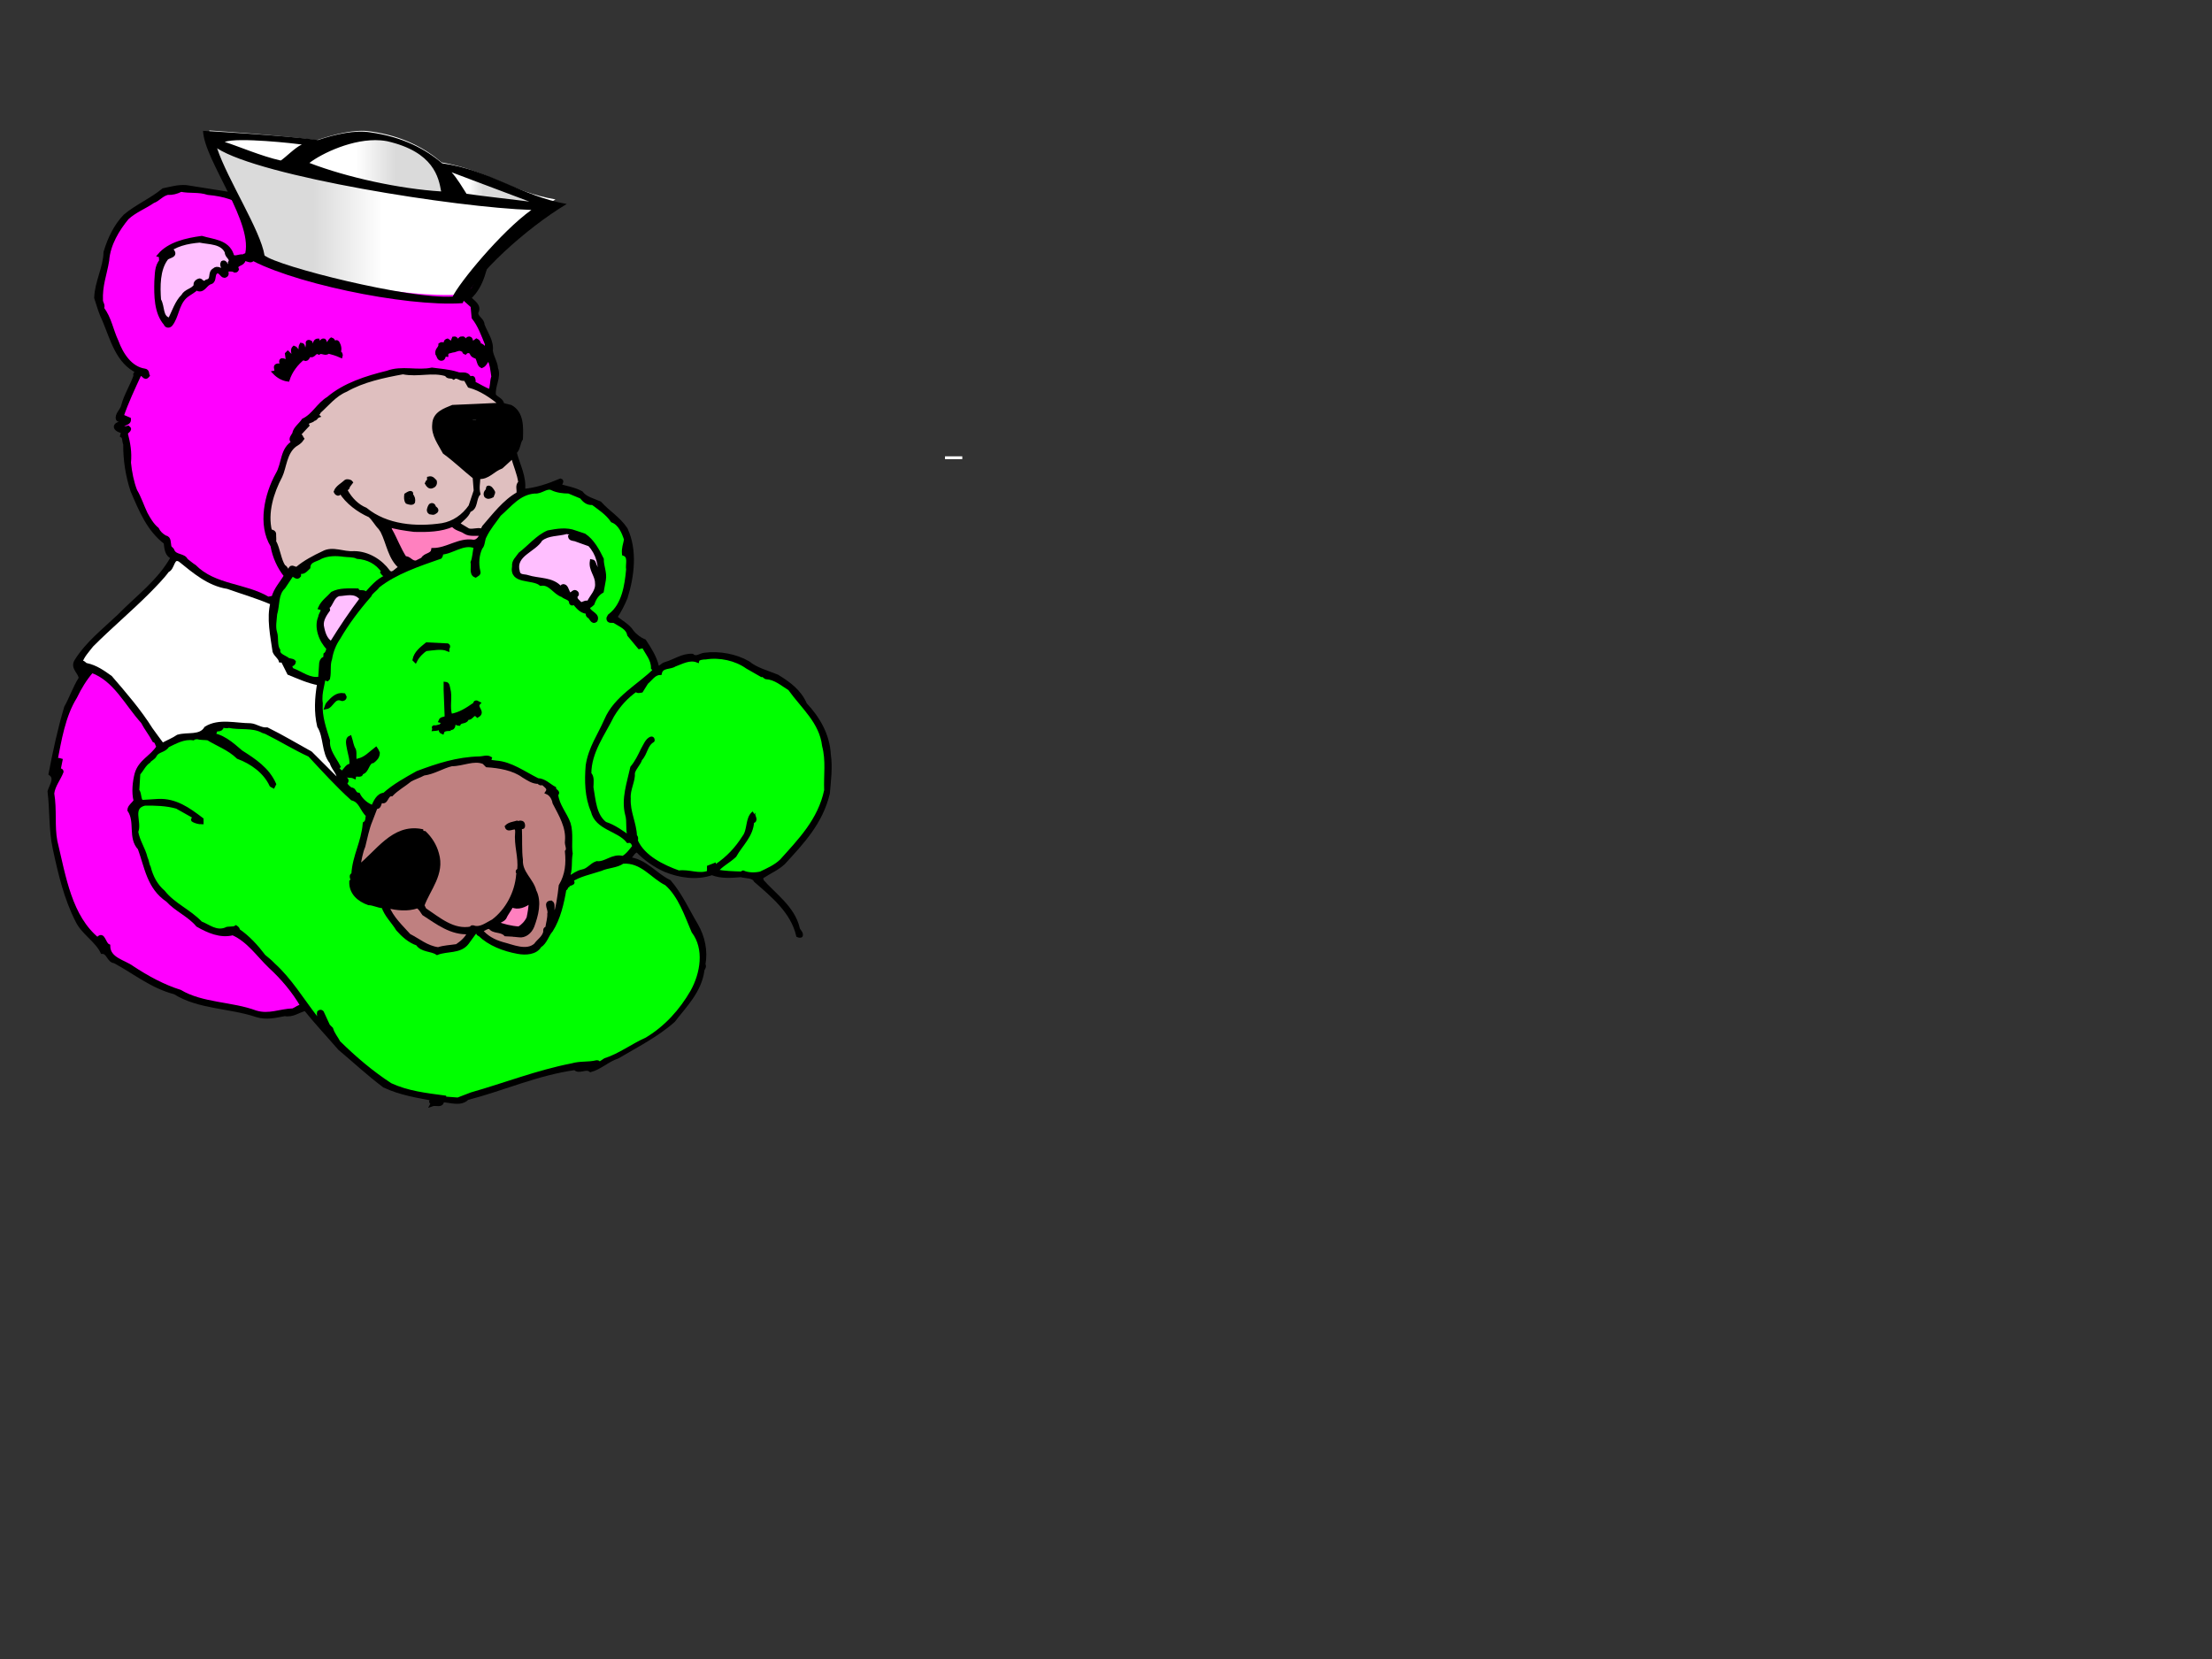 <?xml version="1.0"?><svg width="640" height="480" xmlns="http://www.w3.org/2000/svg" xmlns:xlink="http://www.w3.org/1999/xlink">
 <rect width="100%" height="100%" fill="#333333" stroke="none"/>
 <title>sailor hug</title>
 <g display="inline">
  <title>Layer 1</title>
  <path fill="#000000" fill-rule="nonzero" id="path28571" d="m130.075,52.575c4.26,2.705 9.061,4.959 11.4,10.2c-0.375,0.578 0.789,0.723 0,1.2c1.952,2.796 -0.52,5.488 0.3,8.4c-1.475,4.943 -1.985,10.18 -6,13.8c1.032,1.18 3.216,2.271 2.1,4.2c-0.194,1.562 1.769,1.998 1.8,3.6c0.843,2.326 2.734,4.654 2.4,7.5c0.261,1.881 1.425,3.409 1.5,5.1c1.017,2.6 -0.948,5 -0.6,7.8c0.817,1.055 2.271,1.274 2.4,2.7l2.4,0.6c3.292,1.828 3.145,5.829 3,9.3c-0.8,1.111 -0.654,2.93 -1.8,3.9c0.927,3.684 2.964,7.175 2.4,11.1c3.693,-0.288 7.33,-1.525 10.8,-3c0.676,0.167 -0.052,0.894 0,1.2c-0.269,0.057 -0.415,0.13 -0.6,0.3c2.222,0.631 4.55,0.994 6.6,2.1c1.223,1.657 3.406,2.094 5.4,3c2.371,2.658 5.353,4.331 7.5,7.5c2.873,6.141 1.928,13.632 0,19.8c-0.764,1.906 -1.855,4.015 -3,5.7c1.508,1.37 3.69,2.388 4.8,4.2c1.001,1.244 2.31,2.189 3.6,2.7c1.547,2.325 3.075,4.798 3.6,7.2c0.566,1.235 1.512,-0.438 2.4,-0.6c2.749,-0.784 4.931,-2.529 7.8,-2.4c1.206,1.035 2.297,-0.202 3.6,-0.3c4.226,-0.557 8.954,0.316 12.6,2.4c2.319,1.916 5.521,2.716 8.4,3.9c3.158,1.944 6.432,4.199 8.1,8.1c3.642,3.881 6.626,8.755 6.9,14.7c0.525,3.365 0.016,7.51 -0.3,11.1c-2.085,8.557 -7.394,14.085 -12.9,20.1c-1.842,1.694 -3.88,2.495 -6,3.9c-0.353,0.34 -0.935,-0.241 -1.2,0.3l0.9,0.6l0,0.3c3.512,4.086 9.114,7.795 10.5,13.8c0.141,0.759 1.086,1.269 0.9,2.1c-0.031,0.186 -0.687,0.114 -0.9,0c-1.606,-6.941 -7.352,-11.596 -12.3,-15.9c-0.654,-1.369 -2.763,-1.078 -4.2,-1.5c-2.709,0.204 -5.693,0.494 -8.4,-0.6c-4.421,1.603 -9.515,0.731 -13.5,-0.9c-2.925,-1.279 -5.907,-3.388 -8.1,-5.7c-1.372,0.275 -1.664,1.949 -2.7,2.4c4.965,0.348 7.948,4.712 12,6.6c3.295,3.859 5.187,8.223 7.8,12.6c1.97,3.406 2.843,7.478 2.1,11.4c0.524,0.661 -0.349,1.242 -0.3,1.8c-0.848,5.988 -5.141,10.134 -8.4,14.4c-4.744,4.245 -10.781,7.298 -16.2,10.5c-2.875,0.945 -4.984,3.127 -7.8,3.9c-1.331,-1.137 -3.441,0.754 -4.5,-0.6c-11.089,1.573 -20.401,5.864 -31.2,8.7c-1.858,1.891 -4.769,0.728 -7.2,0.6c-0.042,1.873 -1.861,0.782 -3,1.2c0.339,-0.636 -0.389,-0.564 -0.3,-0.9c0.275,-0.609 1.002,0.191 1.2,-0.6c-4.781,-0.881 -10.018,-1.682 -14.7,-3.9c-4.703,-3.527 -8.558,-7.165 -12.9,-10.8c-3.079,-3.565 -6.571,-7.275 -9.9,-11.4c-1.981,0.416 -3.655,1.943 -6,1.5c-2.747,0.516 -5.221,1.171 -8.1,0.3c-7.741,-2.62 -16.835,-2.257 -23.7,-6.6c-6.593,-1.693 -11.541,-5.839 -17.4,-9c-1.779,-0.112 -1.779,-2.731 -3.6,-2.7c-1.525,-3.304 -5.599,-5.631 -7.2,-9c-3.346,-6.523 -5.019,-13.651 -6.6,-21c-1.184,-5.379 -0.819,-11.053 -1.5,-16.5c0.534,-1.753 2.135,-3.79 0.3,-5.1c1.254,-6.545 2.636,-12.946 4.5,-19.2c1.482,-2.619 2.428,-5.602 4.2,-8.4c0.047,-1.638 -2.572,-3.02 -1.2,-5.1c3.211,-5.121 8.012,-8.83 12.3,-12.9c5.387,-5.531 11.789,-10.113 15.6,-17.1c-1.774,-0.431 -1.919,-2.541 -2.1,-4.2c-4.911,-3.723 -7.167,-9.323 -9.6,-15c-1.423,-4.288 -2.15,-8.944 -2.1,-13.5c-0.414,-0.826 -0.123,-1.99 -0.9,-2.4l0.3,-1.2c-0.905,-0.207 -1.778,-0.499 -2.1,-1.2c-0.405,-1.627 4.541,-1.335 1.2,-2.4c-0.15,0.047 -0.369,0.41 -0.6,0c-0.496,-1.262 1.249,-2.572 1.5,-3.9c0.841,-3.109 2.586,-5.8 3.6,-8.7c-0.431,-0.663 0.442,-0.663 0.6,-1.2c-5.687,-2.664 -7.288,-9.137 -9.6,-14.7c-1.034,-2.074 -1.689,-4.402 -2.4,-6.6c0.13,-4.566 2.603,-8.712 2.7,-13.2c1.139,-3.877 2.958,-7.658 5.7,-10.5c3.369,-2.831 7.662,-4.65 11.1,-7.5c2.163,-0.423 4.2,-1.077 6.6,-0.9c4.583,0.768 8.366,1.277 13.2,2.1c3.169,0.85 5.133,3.977 8.1,5.1c1.325,1.932 2.634,3.241 4.8,4.2c0.308,1.006 0.671,1.587 1.2,2.1c2.746,-1.385 5.873,-1.822 9,-2.4l6.3,1.5c0.394,-1.868 0.904,-3.395 1.2,-5.1c3.631,-5.059 7.706,-9.859 13.8,-11.1c0.089,0.15 0.089,0.368 0,0.6l0.3,0c1.39,-0.45 3.281,-1.76 4.8,-0.9c2.919,-0.205 5.902,-0.933 8.7,-0.3l4.8,2.7"/>
  <path fill="none" stroke="#000000" stroke-width="1.042" stroke-miterlimit="3.864" id="path28573" d="m130.075,52.575c4.26,2.705 9.061,4.959 11.4,10.2c-0.375,0.578 0.789,0.723 0,1.2c1.952,2.796 -0.52,5.488 0.3,8.4c-1.475,4.943 -1.985,10.18 -6,13.8c1.032,1.18 3.216,2.271 2.1,4.2c-0.194,1.562 1.769,1.998 1.8,3.6c0.843,2.326 2.734,4.654 2.4,7.5c0.261,1.881 1.425,3.409 1.5,5.1c1.017,2.6 -0.948,5 -0.6,7.8c0.817,1.055 2.271,1.274 2.4,2.7l2.4,0.6c3.292,1.828 3.145,5.829 3,9.3c-0.8,1.111 -0.654,2.93 -1.8,3.9c0.927,3.684 2.964,7.175 2.4,11.1c3.693,-0.288 7.33,-1.525 10.8,-3c0.676,0.167 -0.052,0.894 0,1.2c-0.269,0.057 -0.415,0.13 -0.6,0.3c2.222,0.631 4.55,0.994 6.6,2.1c1.223,1.657 3.406,2.094 5.4,3c2.371,2.658 5.353,4.331 7.5,7.5c2.873,6.141 1.928,13.632 0,19.8c-0.764,1.906 -1.855,4.015 -3,5.7c1.508,1.37 3.69,2.388 4.8,4.2c1.001,1.244 2.31,2.189 3.6,2.7c1.547,2.325 3.075,4.798 3.6,7.2c0.566,1.235 1.512,-0.438 2.4,-0.6c2.749,-0.784 4.931,-2.529 7.8,-2.4c1.206,1.035 2.297,-0.202 3.6,-0.3c4.226,-0.557 8.954,0.316 12.6,2.4c2.319,1.916 5.521,2.716 8.4,3.9c3.158,1.944 6.432,4.199 8.1,8.1c3.642,3.881 6.626,8.755 6.9,14.7c0.525,3.365 0.016,7.51 -0.3,11.1c-2.085,8.557 -7.394,14.085 -12.9,20.1c-1.842,1.694 -3.88,2.495 -6,3.9c-0.353,0.34 -0.935,-0.241 -1.2,0.3l0.9,0.6l0,0.3c3.512,4.086 9.114,7.795 10.5,13.8c0.141,0.759 1.086,1.269 0.9,2.1c-0.031,0.186 -0.687,0.114 -0.9,0c-1.606,-6.941 -7.352,-11.596 -12.3,-15.9c-0.654,-1.369 -2.763,-1.078 -4.2,-1.5c-2.709,0.204 -5.693,0.494 -8.4,-0.6c-4.421,1.603 -9.515,0.731 -13.5,-0.9c-2.925,-1.279 -5.907,-3.388 -8.1,-5.7c-1.372,0.275 -1.664,1.949 -2.7,2.4c4.965,0.348 7.948,4.712 12,6.6c3.295,3.859 5.187,8.223 7.8,12.6c1.97,3.406 2.843,7.478 2.1,11.4c0.524,0.661 -0.349,1.242 -0.3,1.8c-0.848,5.988 -5.141,10.134 -8.4,14.4c-4.744,4.245 -10.781,7.298 -16.2,10.5c-2.875,0.945 -4.984,3.127 -7.8,3.9c-1.331,-1.137 -3.441,0.754 -4.5,-0.6c-11.089,1.573 -20.401,5.864 -31.2,8.7c-1.858,1.891 -4.769,0.728 -7.2,0.6c-0.042,1.873 -1.861,0.782 -3,1.2c0.339,-0.636 -0.389,-0.564 -0.3,-0.9c0.275,-0.609 1.002,0.191 1.2,-0.6c-4.781,-0.881 -10.018,-1.682 -14.7,-3.9c-4.703,-3.527 -8.558,-7.165 -12.9,-10.8c-3.079,-3.565 -6.571,-7.275 -9.9,-11.4c-1.981,0.416 -3.655,1.943 -6,1.5c-2.747,0.516 -5.221,1.171 -8.1,0.3c-7.741,-2.62 -16.835,-2.257 -23.7,-6.6c-6.593,-1.693 -11.541,-5.839 -17.4,-9c-1.779,-0.112 -1.779,-2.731 -3.6,-2.7c-1.525,-3.304 -5.599,-5.631 -7.2,-9c-3.346,-6.523 -5.019,-13.651 -6.6,-21c-1.184,-5.379 -0.819,-11.053 -1.5,-16.5c0.534,-1.753 2.135,-3.79 0.3,-5.1c1.254,-6.545 2.636,-12.946 4.5,-19.2c1.482,-2.619 2.428,-5.602 4.2,-8.4c0.047,-1.638 -2.572,-3.02 -1.2,-5.1c3.211,-5.121 8.012,-8.83 12.3,-12.9c5.387,-5.531 11.789,-10.113 15.6,-17.1c-1.774,-0.431 -1.919,-2.541 -2.1,-4.2c-4.911,-3.723 -7.167,-9.323 -9.6,-15c-1.423,-4.288 -2.15,-8.944 -2.1,-13.5c-0.414,-0.826 -0.123,-1.99 -0.9,-2.4l0.3,-1.2c-0.905,-0.207 -1.778,-0.499 -2.1,-1.2c-0.405,-1.627 4.541,-1.335 1.2,-2.4c-0.15,0.047 -0.369,0.41 -0.6,0c-0.496,-1.262 1.249,-2.572 1.5,-3.9c0.841,-3.109 2.586,-5.8 3.6,-8.7c-0.431,-0.663 0.442,-0.663 0.6,-1.2c-5.687,-2.664 -7.288,-9.137 -9.6,-14.7c-1.034,-2.074 -1.689,-4.402 -2.4,-6.6c0.13,-4.566 2.603,-8.712 2.7,-13.2c1.139,-3.877 2.958,-7.658 5.7,-10.5c3.369,-2.831 7.662,-4.65 11.1,-7.5c2.163,-0.423 4.2,-1.077 6.6,-0.9c4.583,0.768 8.366,1.277 13.2,2.1c3.169,0.85 5.133,3.977 8.1,5.1c1.325,1.932 2.634,3.241 4.8,4.2c0.308,1.006 0.671,1.587 1.2,2.1c2.746,-1.385 5.873,-1.822 9,-2.4l6.3,1.5c0.394,-1.868 0.904,-3.395 1.2,-5.1c3.631,-5.059 7.706,-9.859 13.8,-11.1c0.089,0.15 0.089,0.368 0,0.6l0.3,0c1.39,-0.45 3.281,-1.76 4.8,-0.9c2.919,-0.205 5.902,-0.933 8.7,-0.3l4.8,2.7z"/>
  <path fill="#800000" fill-rule="nonzero" id="path28575" d="m128.875,52.875c3.568,2.04 6.551,4.222 9.9,6.9c1.234,2.341 1.888,4.887 2.4,7.5c-0.439,3.569 -0.875,7.206 -1.8,10.5c-0.094,2.306 -1.622,4.052 -2.7,6l-1.8,1.5c-1.632,-1.338 -2.578,-3.23 -4.2,-4.8c0.749,-0.612 0.24,-1.775 0.6,-2.7c0.076,0.052 0.659,0.634 0.9,0.3c0.486,-1.485 -0.969,-2.648 -0.9,-3.9c0.076,-1.512 -1.015,-2.822 -0.9,-4.2c-1.788,-2.258 -2.807,-5.095 -5.7,-6.3c-0.962,-0.177 -1.908,-0.904 -3,-1.2c-3.854,-0.359 -7.564,1.388 -10.8,2.7c-1.784,0.432 -2.075,2.469 -3,3.9c-3.076,-1.285 -5.913,-3.395 -9.6,-3l-0.6,0.3c0.504,-5.858 5.014,-10.077 9.6,-13.5c0.652,-0.432 1.525,-0.578 2.4,-0.9c-0.148,0.177 -0.584,0.54 -0.3,0.9c0.37,0.368 1.244,0.15 1.8,0c1.117,-1.086 2.572,-1.523 3.9,-2.1l0.6,0.3c2.873,-0.159 6.292,-0.669 9.3,0l3.9,1.8"/>
  <path fill="#ff00ff" stroke="#000000" stroke-width="1.042" stroke-miterlimit="3.864" id="path28577" d="m128.875,52.875c3.568,2.04 6.551,4.222 9.9,6.9c1.234,2.341 1.888,4.887 2.4,7.5c-0.439,3.569 -0.875,7.206 -1.8,10.5c-0.094,2.306 -1.622,4.052 -2.7,6l-1.8,1.5c-1.632,-1.338 -2.578,-3.23 -4.2,-4.8c0.749,-0.612 0.24,-1.775 0.6,-2.7c0.076,0.052 0.659,0.634 0.9,0.3c0.486,-1.485 -0.969,-2.648 -0.9,-3.9c0.076,-1.512 -1.015,-2.822 -0.9,-4.2c-1.788,-2.258 -2.807,-5.095 -5.7,-6.3c-0.962,-0.177 -1.908,-0.904 -3,-1.2c-3.854,-0.359 -7.564,1.388 -10.8,2.7c-1.784,0.432 -2.075,2.469 -3,3.9c-3.076,-1.285 -5.913,-3.395 -9.6,-3l-0.6,0.3c0.504,-5.858 5.014,-10.077 9.6,-13.5c0.652,-0.432 1.525,-0.578 2.4,-0.9c-0.148,0.177 -0.584,0.54 -0.3,0.9c0.37,0.368 1.244,0.15 1.8,0c1.117,-1.086 2.572,-1.523 3.9,-2.1l0.6,0.3c2.873,-0.159 6.292,-0.669 9.3,0l3.9,1.8z"/>
  <path fill="#800000" fill-rule="nonzero" id="path28579" d="m60.175,55.875c4.613,0.423 8.613,1.514 12,4.5c1.269,0.869 3.306,1.159 3.3,3.3c1.171,1.496 4.808,2.005 4.5,4.8c0.671,1.569 0.308,3.46 1.2,4.8c1.436,-0.176 0.344,-1.994 0.6,-2.7l-0.3,-1.8c2.227,-2.294 5.719,-1.567 8.4,-2.7c2.265,0.333 4.521,1.351 6.9,2.1c1.477,-0.168 2.858,-0.894 4.5,-0.6c1.996,-0.659 3.014,1.67 4.8,1.8c5.926,2.197 11.528,4.815 17.4,7.2c3.73,2.415 7.731,5.398 10.2,9.3l3,2.7l0.3,3.3c1.796,2.244 2.815,5.154 3.9,7.8c-0.43,0.7 0.661,2.372 -0.9,2.1c-0.476,-0.601 0.397,-1.255 -0.6,-1.8c-0.312,0.254 -0.531,0.4 -0.6,0.6c-0.004,-0.71 -0.076,-1.729 -0.9,-2.1l-1.2,0.9c-0.521,-0.456 -0.158,-1.4 -0.9,-1.5c-0.714,0.026 -0.786,0.754 -0.9,1.2c-0.613,-0.374 -0.468,-1.465 -1.2,-1.2c-0.723,-0.119 -0.796,0.754 -0.9,1.2c-0.551,-0.156 -0.623,-1.392 -1.5,-1.2l-0.6,1.5c-0.415,-0.091 -0.778,-0.674 -1.2,-0.9c-0.596,0.154 -0.742,0.809 -0.6,1.2l0,0.3c-0.361,-0.11 -0.869,-0.764 -1.5,-0.3c0.048,1.135 -1.116,1.354 -0.9,2.7c0.439,0.545 0.367,1.418 1.2,1.5c1.058,-0.009 0.403,-1.391 1.5,-1.2c-0.006,-1.064 1.085,-0.919 1.8,-1.2c0.813,-0.009 1.686,-0.81 2.7,-0.3l0.3,-0.3c0.432,0.008 -0.005,1.027 0.6,1.2c0.633,-0.682 1.432,-0.464 1.8,0c0.214,0.772 0.869,1.063 1.5,1.2c0.679,0.809 0.533,2.263 1.5,2.7c1.143,-0.437 1.215,-1.746 2.1,-2.1c0.789,1.445 0.934,3.264 1.2,5.1c-0.484,1.291 -0.266,3.109 -0.9,4.2c-1.693,-0.654 -3.294,-1.672 -4.8,-2.4c0.124,-0.218 0.197,-0.654 0,-1.2c-0.168,-0.691 -0.968,0.109 -1.2,-0.3c-0.786,-1.628 -2.313,-0.609 -3.6,-1.2c-2.351,-0.719 -4.679,-0.864 -7.2,-1.2c-4.172,0.918 -8.755,-0.682 -12.9,0.9c-6.04,1.473 -12.442,3.51 -17.1,7.5c-2.907,1.756 -4.216,4.883 -7.2,6.3c-0.872,1.346 -2.473,2.365 -2.7,3.9c-0.282,0.574 -1.154,1.447 -0.6,2.1c0.172,0.22 0.391,0.22 0.6,0.3c-3.628,1.956 -2.973,6.247 -4.8,9.3c-3.266,5.893 -5.23,14.621 -1.5,20.7c0.562,3.232 1.944,6.287 3.9,8.7c-1.228,2.096 -2.974,3.914 -3.6,6.3l-1.5,0.3c-6.676,-3.995 -15.479,-3.413 -21.3,-9.3c-0.654,-0.368 -1.454,-1.096 -2.4,-1.8c-0.654,-1.55 -3.128,-0.968 -3.9,-2.7c-0.101,-0.523 -0.683,-0.668 -0.9,-1.2c-0.219,-0.996 -0.001,-2.596 -1.2,-2.7c-1.129,-0.623 -1.929,-1.424 -2.4,-2.4c-1.42,-1.133 -2.511,-3.023 -3.3,-4.5c-1.03,-2.161 -1.758,-4.488 -3,-6.6c-0.94,-2.398 -1.522,-5.306 -1.8,-8.1c0.278,-3.026 -0.159,-5.571 -0.9,-8.4c0.014,-0.662 1.614,-1.099 0.6,-1.8c-0.878,0.338 -1.677,0.047 -2.4,-0.3c0.941,-0.89 2.832,-0.671 2.7,-2.1l-2.1,-0.9c1.432,-4.145 3.251,-7.999 5.1,-12c1.206,-0.582 1.351,1.6 2.4,0.3c-0.176,-0.3 0.042,-1.391 -0.9,-1.5c-4.15,-0.619 -6.696,-4.619 -8.1,-8.4c-1.579,-3.347 -1.942,-6.547 -4.2,-9.6c0.439,-0.802 -0.216,-1.456 -0.3,-2.1c-0.206,-4.593 1.103,-7.502 1.8,-11.7c0.321,-4.676 3.013,-9.04 5.7,-12.3c2.187,-2.05 5.096,-3.141 7.5,-4.8c1.526,-0.523 2.471,-1.977 4.2,-2.4c1.399,0.059 2.563,-0.232 3.9,-0.9c2.592,0.523 5.138,0.013 7.8,0.9"/>
  <path fill="#ff00ff" stroke="#000000" stroke-width="1.042" stroke-miterlimit="3.864" id="path28581" d="m60.175,55.875c4.613,0.423 8.613,1.514 12,4.5c1.269,0.869 3.306,1.159 3.3,3.3c1.171,1.496 4.808,2.005 4.5,4.8c0.671,1.569 0.308,3.46 1.2,4.8c1.436,-0.176 0.344,-1.994 0.6,-2.7l-0.3,-1.8c2.227,-2.294 5.719,-1.567 8.4,-2.7c2.265,0.333 4.521,1.351 6.9,2.1c1.477,-0.168 2.858,-0.894 4.5,-0.6c1.996,-0.659 3.014,1.67 4.8,1.8c5.926,2.197 11.528,4.815 17.4,7.2c3.73,2.415 7.731,5.398 10.2,9.3l3,2.7l0.3,3.3c1.796,2.244 2.815,5.154 3.9,7.8c-0.43,0.7 0.661,2.372 -0.9,2.1c-0.476,-0.601 0.397,-1.255 -0.6,-1.8c-0.312,0.254 -0.531,0.4 -0.6,0.6c-0.004,-0.71 -0.076,-1.729 -0.9,-2.1l-1.2,0.9c-0.521,-0.456 -0.158,-1.4 -0.9,-1.5c-0.714,0.026 -0.786,0.754 -0.9,1.2c-0.613,-0.374 -0.468,-1.465 -1.2,-1.2c-0.723,-0.119 -0.796,0.754 -0.9,1.2c-0.551,-0.156 -0.623,-1.392 -1.5,-1.2l-0.6,1.5c-0.415,-0.091 -0.778,-0.674 -1.2,-0.9c-0.596,0.154 -0.742,0.809 -0.6,1.2l0,0.3c-0.361,-0.11 -0.869,-0.764 -1.5,-0.3c0.048,1.135 -1.116,1.354 -0.9,2.7c0.439,0.545 0.367,1.418 1.2,1.5c1.058,-0.009 0.403,-1.391 1.5,-1.2c-0.006,-1.064 1.085,-0.919 1.8,-1.2c0.813,-0.009 1.686,-0.81 2.7,-0.3l0.3,-0.3c0.432,0.008 -0.005,1.027 0.6,1.2c0.633,-0.682 1.432,-0.464 1.8,0c0.214,0.772 0.869,1.063 1.5,1.2c0.679,0.809 0.533,2.263 1.5,2.7c1.143,-0.437 1.215,-1.746 2.1,-2.1c0.789,1.445 0.934,3.264 1.2,5.1c-0.484,1.291 -0.266,3.109 -0.9,4.2c-1.693,-0.654 -3.294,-1.672 -4.8,-2.4c0.124,-0.218 0.197,-0.654 0,-1.2c-0.168,-0.691 -0.968,0.109 -1.2,-0.3c-0.786,-1.628 -2.313,-0.609 -3.6,-1.2c-2.351,-0.719 -4.679,-0.864 -7.2,-1.2c-4.172,0.918 -8.755,-0.682 -12.9,0.9c-6.04,1.473 -12.442,3.51 -17.1,7.5c-2.907,1.756 -4.216,4.883 -7.2,6.3c-0.872,1.346 -2.473,2.365 -2.7,3.9c-0.282,0.574 -1.154,1.447 -0.6,2.1c0.172,0.22 0.391,0.22 0.6,0.3c-3.628,1.956 -2.973,6.247 -4.8,9.3c-3.266,5.893 -5.23,14.621 -1.5,20.7c0.562,3.232 1.944,6.287 3.9,8.7c-1.228,2.096 -2.974,3.914 -3.6,6.3l-1.5,0.3c-6.676,-3.995 -15.479,-3.413 -21.3,-9.3c-0.654,-0.368 -1.454,-1.096 -2.4,-1.8c-0.654,-1.55 -3.128,-0.968 -3.9,-2.7c-0.101,-0.523 -0.683,-0.668 -0.9,-1.2c-0.219,-0.996 -0.001,-2.596 -1.2,-2.7c-1.129,-0.623 -1.929,-1.424 -2.4,-2.4c-1.42,-1.133 -2.511,-3.023 -3.3,-4.5c-1.03,-2.161 -1.758,-4.488 -3,-6.6c-0.94,-2.398 -1.522,-5.306 -1.8,-8.1c0.278,-3.026 -0.159,-5.571 -0.9,-8.4c0.014,-0.662 1.614,-1.099 0.6,-1.8c-0.878,0.338 -1.677,0.047 -2.4,-0.3c0.941,-0.89 2.832,-0.671 2.7,-2.1l-2.1,-0.9c1.432,-4.145 3.251,-7.999 5.1,-12c1.206,-0.582 1.351,1.6 2.4,0.3c-0.176,-0.3 0.042,-1.391 -0.9,-1.5c-4.15,-0.619 -6.696,-4.619 -8.1,-8.4c-1.579,-3.347 -1.942,-6.547 -4.2,-9.6c0.439,-0.802 -0.216,-1.456 -0.3,-2.1c-0.206,-4.593 1.103,-7.502 1.8,-11.7c0.321,-4.676 3.013,-9.04 5.7,-12.3c2.187,-2.05 5.096,-3.141 7.5,-4.8c1.526,-0.523 2.471,-1.977 4.2,-2.4c1.399,0.059 2.563,-0.232 3.9,-0.9c2.592,0.523 5.138,0.013 7.8,0.9z"/>
  <path fill="#ffbfff" fill-rule="nonzero" id="path28583" d="m119.875,64.275c2.747,-0.559 5.875,0.679 7.5,3c1.576,1.823 2.157,4.37 3,6.6c-0.115,1.116 -1.279,-0.048 -1.5,0.9c0.149,0.869 0.877,1.306 1.2,2.1l-0.6,2.7c-5.835,-5.094 -13.546,-7.131 -20.4,-10.2c0.743,-3.84 4.745,-3.985 7.8,-5.7c0.073,0.333 0.291,-0.031 0.6,-0.3c0.854,0.123 1.8,-0.095 2.4,0.9"/>
  <path fill="none" stroke="#000000" stroke-width="1.042" stroke-miterlimit="3.864" id="path28585" d="m119.875,64.275c2.747,-0.559 5.875,0.679 7.5,3c1.576,1.823 2.157,4.37 3,6.6c-0.115,1.116 -1.279,-0.048 -1.5,0.9c0.149,0.869 0.877,1.306 1.2,2.1l-0.6,2.7c-5.835,-5.094 -13.546,-7.131 -20.4,-10.2c0.743,-3.84 4.745,-3.985 7.8,-5.7c0.073,0.333 0.291,-0.031 0.6,-0.3c0.854,0.123 1.8,-0.095 2.4,0.9z"/>
  <path fill="#000000" fill-rule="nonzero" id="path28587" d="m67.075,73.575c0.331,1.706 2.369,0.179 3.3,0.6c0.377,-0.421 1.25,-0.64 1.8,0l0.9,0.9c-0.794,1.006 -2.323,-0.957 -2.7,0.6c-0.494,0.843 -2.605,0.915 -1.8,2.1c0.141,0.269 -0.295,0.634 -0.6,0.6c-0.641,-0.476 -1.514,-0.331 -2.4,-0.3c-0.132,0.697 0.521,1.498 -0.6,1.8c-0.915,-0.012 -1.206,-1.684 -2.4,-1.2c-1.061,0.68 -0.334,2.497 -1.5,3c-1.598,0.37 -2.034,2.407 -3.6,2.1c-0.108,-0.348 0.329,-0.639 0,-0.9c-1.126,1.352 -2.727,1.935 -3.9,3c-2.392,2.281 -2.318,5.844 -4.2,8.1c-0.519,0.507 -1.319,0.362 -1.5,-0.3c-2.802,-3.192 -2.802,-8.211 -2.7,-12.3c0.189,-1.948 -0.029,-4.275 1.5,-6c-0.438,-0.457 0.217,-1.257 -0.6,-1.5c2.854,-3.394 7.873,-4.485 12.3,-5.1c3.139,0.979 7.286,0.979 8.7,4.8"/>
  <path fill="none" stroke="#000000" stroke-width="1.042" stroke-miterlimit="3.864" id="path28589" d="m67.075,73.575c0.331,1.706 2.369,0.179 3.3,0.6c0.377,-0.421 1.25,-0.64 1.8,0l0.9,0.9c-0.794,1.006 -2.323,-0.957 -2.7,0.6c-0.494,0.843 -2.605,0.915 -1.8,2.1c0.141,0.269 -0.295,0.634 -0.6,0.6c-0.641,-0.476 -1.514,-0.331 -2.4,-0.3c-0.132,0.697 0.521,1.498 -0.6,1.8c-0.915,-0.012 -1.206,-1.684 -2.4,-1.2c-1.061,0.68 -0.334,2.497 -1.5,3c-1.598,0.37 -2.034,2.407 -3.6,2.1c-0.108,-0.348 0.329,-0.639 0,-0.9c-1.126,1.352 -2.727,1.935 -3.9,3c-2.392,2.281 -2.318,5.844 -4.2,8.1c-0.519,0.507 -1.319,0.362 -1.5,-0.3c-2.802,-3.192 -2.802,-8.211 -2.7,-12.3c0.189,-1.948 -0.029,-4.275 1.5,-6c-0.438,-0.457 0.217,-1.257 -0.6,-1.5c2.854,-3.394 7.873,-4.485 12.3,-5.1c3.139,0.979 7.286,0.979 8.7,4.8z"/>
  <path fill="#ffbfff" fill-rule="nonzero" id="path28591" d="m65.575,72.975c-0.132,1.215 1.759,1.796 0.9,3c0.059,0.325 0.204,0.615 0,0.9c-1.178,0.588 -1.032,-1.448 -2.1,-0.9c-0.461,0.833 0.412,1.488 0.3,2.4c-0.833,-0.256 -1.852,-1.13 -2.7,-0.3c-1.553,0.843 -0.17,2.879 -2.1,3.3c-0.106,0.525 -1.052,0.089 -1.2,0.6c-0.071,-0.22 -0.289,-0.73 -0.9,-0.9c-0.626,0.097 -1.499,0.752 -1.2,1.5c-0.809,1.507 -2.773,1.434 -3.6,3c-1.937,1.853 -2.737,4.762 -3.9,6.9c-2.62,-0.61 -1.82,-3.738 -3,-5.7c-0.274,-3.856 -0.347,-8.803 2.1,-12c0.535,-0.657 2.79,-0.657 1.8,-2.1c-0.829,-0.304 -1.264,0.86 -2.1,0.6c2.509,-2.503 6.365,-3.304 9.9,-3.6c2.72,0.587 6.503,0.296 7.8,3.3"/>
  <path fill="none" stroke="#000000" stroke-width="1.042" stroke-miterlimit="3.864" id="path28593" d="m65.575,72.975c-0.132,1.215 1.759,1.796 0.9,3c0.059,0.325 0.204,0.615 0,0.9c-1.178,0.588 -1.032,-1.448 -2.1,-0.9c-0.461,0.833 0.412,1.488 0.3,2.4c-0.833,-0.256 -1.852,-1.13 -2.7,-0.3c-1.553,0.843 -0.17,2.879 -2.1,3.3c-0.106,0.525 -1.052,0.089 -1.2,0.6c-0.071,-0.22 -0.289,-0.73 -0.9,-0.9c-0.626,0.097 -1.499,0.752 -1.2,1.5c-0.809,1.507 -2.773,1.434 -3.6,3c-1.937,1.853 -2.737,4.762 -3.9,6.9c-2.62,-0.61 -1.82,-3.738 -3,-5.7c-0.274,-3.856 -0.347,-8.803 2.1,-12c0.535,-0.657 2.79,-0.657 1.8,-2.1c-0.829,-0.304 -1.264,0.86 -2.1,0.6c2.509,-2.503 6.365,-3.304 9.9,-3.6c2.72,0.587 6.503,0.296 7.8,3.3z"/>
  <path fill="#ffffff" fill-rule="nonzero" id="path28595" d="m69.175,75.075c0.05,0.424 -0.532,0.424 -0.6,0.9c-0.077,-0.111 -0.223,-0.258 -0.3,-0.3c0.077,-0.466 0.659,-0.394 0.9,-0.6"/>
  <path fill="none" stroke="#000000" stroke-width="1.042" stroke-miterlimit="3.864" id="path28597" d="m69.175,75.075c0.05,0.424 -0.532,0.424 -0.6,0.9c-0.077,-0.111 -0.223,-0.258 -0.3,-0.3c0.077,-0.466 0.659,-0.394 0.9,-0.6z"/>
  <path fill="#000000" fill-rule="nonzero" id="path28599" d="m96.175,99.975l0,0c0.768,0.181 0.84,-1.565 1.5,-0.9c0.504,0.863 0.867,2.026 0.3,3c0.277,-0.028 0.712,0.117 0.6,0.6c0.185,0.027 0.04,0.1 0,0.3c-1.269,-0.564 -2.287,-0.856 -3.6,-1.2c-0.724,0.927 -1.962,-0.309 -2.7,0.3c-1.371,-0.682 -1.371,1.354 -2.7,0.6c-0.49,0.535 -0.781,1.919 -1.8,0.9c-1.963,1.527 -3.709,3.781 -4.5,6.3c-1.465,-0.191 -2.846,-0.992 -3.9,-2.1c1.417,-0.273 -0.62,-2.018 1.2,-2.1l0.9,0.3c0.117,-0.582 -0.465,-1.528 0,-1.8c0.99,-0.092 1.281,0.636 1.8,0.9c-0.082,-0.773 -0.155,-1.865 -0.3,-2.7l0.3,-0.3l1.5,1.5c0.6,-0.873 -0.636,-2.109 0.3,-3c0.882,0.308 0.882,1.327 1.5,1.8c0.546,-0.691 0.036,-1.782 0.6,-2.7c0.819,0.044 0.529,1.573 0.9,2.4c0.647,-0.682 1.083,-2.065 0.9,-3c0.11,-0.301 0.473,-0.301 0.9,0l0.3,1.8c0.874,-0.5 0.656,-2.392 1.8,-2.4l0.6,1.5c0.293,-0.546 0.366,-1.71 1.2,-1.5c0.403,0.371 0.403,1.172 0.3,1.8c0.902,-0.556 1.267,-1.719 1.8,-2.1c0.776,0.235 0.848,1.108 0.3,1.8"/>
  <path fill="none" stroke="#000000" stroke-width="1.042" stroke-miterlimit="3.864" id="path28601" d="m96.175,99.975l0,0c0.768,0.181 0.84,-1.565 1.5,-0.9c0.504,0.863 0.867,2.026 0.3,3c0.277,-0.028 0.712,0.117 0.6,0.6c0.185,0.027 0.04,0.1 0,0.3c-1.269,-0.564 -2.287,-0.856 -3.6,-1.2c-0.724,0.927 -1.962,-0.309 -2.7,0.3c-1.371,-0.682 -1.371,1.354 -2.7,0.6c-0.49,0.535 -0.781,1.919 -1.8,0.9c-1.963,1.527 -3.709,3.781 -4.5,6.3c-1.465,-0.191 -2.846,-0.992 -3.9,-2.1c1.417,-0.273 -0.62,-2.018 1.2,-2.1l0.9,0.3c0.117,-0.582 -0.465,-1.528 0,-1.8c0.99,-0.092 1.281,0.636 1.8,0.9c-0.082,-0.773 -0.155,-1.865 -0.3,-2.7l0.3,-0.3l1.5,1.5c0.6,-0.873 -0.636,-2.109 0.3,-3c0.882,0.308 0.882,1.327 1.5,1.8c0.546,-0.691 0.036,-1.782 0.6,-2.7c0.819,0.044 0.529,1.573 0.9,2.4c0.647,-0.682 1.083,-2.065 0.9,-3c0.11,-0.301 0.473,-0.301 0.9,0l0.3,1.8c0.874,-0.5 0.656,-2.392 1.8,-2.4l0.6,1.5c0.293,-0.546 0.366,-1.71 1.2,-1.5c0.403,0.371 0.403,1.172 0.3,1.8c0.902,-0.556 1.267,-1.719 1.8,-2.1c0.776,0.235 0.848,1.108 0.3,1.8z"/>
  <path fill="#ffffff" fill-rule="nonzero" id="path28603" d="m137.275,100.875l0,-0.3l0,0.3"/>
  <path fill="none" stroke="#000000" stroke-width="1.042" stroke-miterlimit="3.864" id="path28605" d="m137.275,100.875l0,-0.3l0,0.3z"/>
  <path fill="#ffffff" fill-rule="nonzero" id="path28607" d="m85.975,103.575l-0.3,-0.3l0.3,0l0,0.3"/>
  <path fill="none" stroke="#000000" stroke-width="1.042" stroke-miterlimit="3.864" id="path28609" d="m85.975,103.575l-0.3,-0.3l0.3,0l0,0.3z"/>
  <path fill="#ffffff" fill-rule="nonzero" id="path28611" d="m84.475,105.075l0,-0.3l0.3,0l-0.3,0.3"/>
  <path fill="none" stroke="#000000" stroke-width="1.042" stroke-miterlimit="3.864" id="path28613" d="m84.475,105.075l0,-0.3l0.3,0l-0.3,0.3z"/>
  <path fill="#ffffff" fill-rule="nonzero" id="path28615" d="m83.275,106.575l0,0l-0.3,-0.3c0.218,0.136 0.363,0.136 0.3,0.3"/>
  <path fill="none" stroke="#000000" stroke-width="1.042" stroke-miterlimit="3.864" id="path28617" d="m83.275,106.575l0,0l-0.3,-0.3c0.218,0.136 0.363,0.136 0.3,0.3z"/>
  <path fill="#dfbfbf" fill-rule="nonzero" id="path28619" d="m129.175,108.375c0.357,0.946 1.377,0.363 2.1,0.9c1.094,-0.827 2.042,0.846 3.3,0.3l1.2,2.1c3.434,0.919 6.271,2.956 9,5.1l-0.6,0.3l-6.3,0.3l-6.9,0.3c-2.314,0.955 -5.298,1.901 -5.4,5.1c-0.334,3.056 1.63,5.529 3,8.1c3.068,2.229 5.76,4.848 8.7,7.2l0.3,3.9l-1.5,4.5c-1.959,2.849 -4.796,4.813 -8.1,5.4c-7.608,1.158 -16.193,0.431 -22.2,-4.5c-2.359,-0.961 -4.323,-2.924 -5.7,-5.4c-0.223,-0.579 0.796,-0.652 0.6,-1.2l0.9,-1.2c-0.269,-0.361 -1.142,-0.506 -1.5,-0.3c-1.023,0.957 -2.551,1.685 -3,3c0.158,0.357 0.521,0.721 0.9,0.6l0.6,-0.6c1.786,2.977 5.206,5.522 8.4,6.9c1.244,1.094 1.825,2.404 3,3.6l0.6,0.9c1.789,3.504 2.153,7.868 5.4,10.5c-1.209,0.35 -2.374,2.605 -3.6,1.2c-2.193,-3.031 -5.903,-5.359 -9.9,-5.4c-3.205,0.259 -6.188,-1.56 -9,0c-2.571,1.205 -5.336,2.659 -7.5,4.5c-0.891,0.196 -1.619,-0.968 -2.1,0.3l0.3,0.3c-1.055,0.832 -1.274,-0.913 -2.1,-1.2c-1.283,-1.968 -1.501,-5.023 -2.7,-7.2c0.108,-0.587 -0.037,-1.533 0,-2.1c0.035,-0.596 -0.62,-0.887 -1.2,-0.9c-1.311,-5.369 0.507,-11.188 3,-15.9c1.218,-2.562 1.29,-6.853 4.2,-9c0.728,-0.471 1.456,-0.834 2.1,-1.8c-0.281,-0.344 -0.281,-1.071 -0.9,-0.9l-0.3,0c0.701,-0.971 1.792,-1.99 2.7,-3c-0.69,-1.244 1.274,-1.027 1.8,-1.8c0.639,-0.026 0.784,-0.754 1.2,-0.9c-0.561,-0.509 0.384,-0.799 0.3,-1.2c2.412,-2.144 4.594,-4.981 7.8,-6.3c4.942,-2.827 10.834,-4.064 16.5,-5.1c4.446,0.891 8.521,-0.709 12.6,0.6"/>
  <path fill="none" stroke="#000000" stroke-width="1.042" stroke-miterlimit="3.864" id="path28621" d="m129.175,108.375c0.357,0.946 1.377,0.363 2.1,0.9c1.094,-0.827 2.042,0.846 3.3,0.3l1.2,2.1c3.434,0.919 6.271,2.956 9,5.1l-0.6,0.3l-6.3,0.3l-6.9,0.3c-2.314,0.955 -5.298,1.901 -5.4,5.1c-0.334,3.056 1.63,5.529 3,8.1c3.068,2.229 5.76,4.848 8.7,7.2l0.3,3.9l-1.5,4.5c-1.959,2.849 -4.796,4.813 -8.1,5.4c-7.608,1.158 -16.193,0.431 -22.2,-4.5c-2.359,-0.961 -4.323,-2.924 -5.7,-5.4c-0.223,-0.579 0.796,-0.652 0.6,-1.2l0.9,-1.2c-0.269,-0.361 -1.142,-0.506 -1.5,-0.3c-1.023,0.957 -2.551,1.685 -3,3c0.158,0.357 0.521,0.721 0.9,0.6l0.6,-0.6c1.786,2.977 5.206,5.522 8.4,6.9c1.244,1.094 1.825,2.404 3,3.6l0.6,0.9c1.789,3.504 2.153,7.868 5.4,10.5c-1.209,0.35 -2.374,2.605 -3.6,1.2c-2.193,-3.031 -5.903,-5.359 -9.9,-5.4c-3.205,0.259 -6.188,-1.56 -9,0c-2.571,1.205 -5.336,2.659 -7.5,4.5c-0.891,0.196 -1.619,-0.968 -2.1,0.3l0.3,0.3c-1.055,0.832 -1.274,-0.913 -2.1,-1.2c-1.283,-1.968 -1.501,-5.023 -2.7,-7.2c0.108,-0.587 -0.037,-1.533 0,-2.1c0.035,-0.596 -0.62,-0.887 -1.2,-0.9c-1.311,-5.369 0.507,-11.188 3,-15.9c1.218,-2.562 1.29,-6.853 4.2,-9c0.728,-0.471 1.456,-0.834 2.1,-1.8c-0.281,-0.344 -0.281,-1.071 -0.9,-0.9l-0.3,0c0.701,-0.971 1.792,-1.99 2.7,-3c-0.69,-1.244 1.274,-1.027 1.8,-1.8c0.639,-0.026 0.784,-0.754 1.2,-0.9c-0.561,-0.509 0.384,-0.799 0.3,-1.2c2.412,-2.144 4.594,-4.981 7.8,-6.3c4.942,-2.827 10.834,-4.064 16.5,-5.1c4.446,0.891 8.521,-0.709 12.6,0.6z"/>
  <path fill="#ffffff" fill-rule="nonzero" id="path28623" d="m143.575,120.675c-1.529,1.301 -3.931,0.282 -5.7,1.2c-1.068,0.246 -3.395,0.32 -4.5,-0.3c3.432,-0.69 6.634,-1.271 10.2,-0.9"/>
  <path fill="none" stroke="#000000" stroke-width="1.042" stroke-miterlimit="3.864" id="path28625" d="m143.575,120.675c-1.529,1.301 -3.931,0.282 -5.7,1.2c-1.068,0.246 -3.395,0.32 -4.5,-0.3c3.432,-0.69 6.634,-1.271 10.2,-0.9z"/>
  <path fill="#ffffff" fill-rule="nonzero" id="path28627" d="m129.775,124.275l0,0.6c-0.533,-0.062 -1.115,-0.28 -1.2,-0.9l0.3,-0.6c0.657,-0.09 0.439,0.856 0.9,0.9"/>
  <path fill="none" stroke="#000000" stroke-width="1.042" stroke-miterlimit="3.864" id="path28629" d="m129.775,124.275l0,0.6c-0.533,-0.062 -1.115,-0.28 -1.2,-0.9l0.3,-0.6c0.657,-0.09 0.439,0.856 0.9,0.9z"/>
  <path fill="#dfbfbf" fill-rule="nonzero" id="path28631" d="m150.475,139.575c-1.081,1.021 -0.208,2.184 -0.6,3.3c-3.901,2.157 -7.029,6.304 -9.9,9.6l-0.6,1.2c-0.312,-0.86 -2.64,0.158 -3.9,-0.3l-3,-1.8c1.059,-1.306 2.586,-2.033 3.3,-3.9c2.123,-0.679 1.397,-3.369 2.7,-4.8c-0.43,-1.697 -0.067,-3.08 0,-4.8c2.77,0.194 4.079,-2.061 6.6,-3l3.3,-3c0.581,2.557 1.746,4.812 2.1,7.5"/>
  <path fill="none" stroke="#000000" stroke-width="1.042" stroke-miterlimit="3.864" id="path28633" d="m150.475,139.575c-1.081,1.021 -0.208,2.184 -0.6,3.3c-3.901,2.157 -7.029,6.304 -9.9,9.6l-0.6,1.2c-0.312,-0.86 -2.64,0.158 -3.9,-0.3l-3,-1.8c1.059,-1.306 2.586,-2.033 3.3,-3.9c2.123,-0.679 1.397,-3.369 2.7,-4.8c-0.43,-1.697 -0.067,-3.08 0,-4.8c2.77,0.194 4.079,-2.061 6.6,-3l3.3,-3c0.581,2.557 1.746,4.812 2.1,7.5z"/>
  <path fill="#000000" fill-rule="nonzero" id="path28635" d="m125.875,139.275c0.166,0.812 -0.271,1.321 -0.9,1.5c-0.68,0.258 -1.189,-0.325 -1.5,-0.9c0.165,-0.225 0.02,-0.588 0.6,-0.6c0.511,0.157 0.075,0.957 0.9,0.6c0.266,-0.152 0.266,-0.516 0,-0.6l-0.9,-0.3l0,-0.6c0.948,-0.252 1.384,0.476 1.8,0.9"/>
  <path fill="none" stroke="#000000" stroke-width="1.042" stroke-miterlimit="3.864" id="path28637" d="m125.875,139.275c0.166,0.812 -0.271,1.321 -0.9,1.5c-0.68,0.258 -1.189,-0.325 -1.5,-0.9c0.165,-0.225 0.02,-0.588 0.6,-0.6c0.511,0.157 0.075,0.957 0.9,0.6c0.266,-0.152 0.266,-0.516 0,-0.6l-0.9,-0.3l0,-0.6c0.948,-0.252 1.384,0.476 1.8,0.9z"/>
  <path fill="#000000" fill-rule="nonzero" id="path28639" d="m142.675,142.275c0.244,0.285 -0.193,0.794 -0.3,1.2c-0.62,0.321 -1.275,0.539 -1.8,0c-0.275,-0.552 -0.13,-0.988 0.3,-1.5l0.6,0c-0.302,-0.361 -0.52,-0.506 -0.3,-0.9c0.653,-0.189 1.089,0.539 1.5,1.2"/>
  <path fill="none" stroke="#000000" stroke-width="1.042" stroke-miterlimit="3.864" id="path28641" d="m142.675,142.275c0.244,0.285 -0.193,0.794 -0.3,1.2c-0.62,0.321 -1.275,0.539 -1.8,0c-0.275,-0.552 -0.13,-0.988 0.3,-1.5l0.6,0c-0.302,-0.361 -0.52,-0.506 -0.3,-0.9c0.653,-0.189 1.089,0.539 1.5,1.2z"/>
  <path fill="#ffdfbf" fill-rule="nonzero" id="path28643" d="m168.175,143.775c0.788,0.967 1.733,1.985 3.3,1.8c2.071,1.567 4.18,2.876 5.7,5.1c2.19,0.831 3.209,3.304 3.9,5.4c-0.254,1.469 -0.764,2.485 -0.6,4.2c1.945,0.687 0.927,2.941 1.2,4.5c-0.419,4.696 -1.291,10.223 -5.1,13.2c-0.265,0.079 -0.411,0.516 -0.6,0.9c-0.029,1.215 1.208,0.634 1.8,0.9c1.735,1.116 3.845,1.842 4.2,3.9l3,3.6l1.2,-0.3c0.974,1.989 2.72,3.735 2.7,6.3l0.6,0.6c-4.654,4.617 -11.346,7.963 -14.1,14.4c-1.975,4.546 -4.594,8.037 -5.4,13.2c-0.359,4.438 -0.286,9.093 1.5,13.2c1.198,5.057 7.381,5.202 10.2,8.7c1.182,-0.225 1.546,0.721 1.8,1.5c-0.837,1.04 -2,2.712 -3.3,3.3c-2.919,-0.806 -4.957,1.813 -7.5,1.5c-1.603,0.531 -2.476,2.131 -4.2,2.4c-1.477,0.313 -2.495,1.186 -3.6,1.8l-0.6,0c0.977,-2.215 0.468,-4.688 0.9,-6.9c-0.432,-2.369 0.295,-5.861 -0.6,-8.7c-0.996,-2.835 -3.252,-5.162 -3.6,-8.4c0.931,-0.835 -0.596,-0.907 -0.6,-1.8c-1.452,-0.781 -2.907,-2.38 -4.8,-2.4c-3.927,-1.944 -7.71,-4.781 -12,-5.1c-0.802,-0.19 -2.257,0.101 -1.8,-1.2c-0.893,-0.518 -2.131,-0.008 -3,0c-6.478,0.137 -12.225,2.029 -18,4.2c-3.245,1.828 -6.737,3.719 -9.6,6.3c-1.866,0.11 -2.666,2.219 -3.3,3.6c-1.694,-0.507 -3.367,-1.962 -4.2,-3.6c-1.277,-0.108 -1.058,-1.635 -2.1,-1.5c-0.632,-0.353 -1.287,-1.008 -1.8,-1.8c0.368,-0.081 0.877,-0.735 0.3,-1.2l-0.6,-0.6c0.231,-0.536 0.958,-0.899 1.2,-0.3c0.85,0.129 1.141,-0.018 1.8,0.3c0.214,-1.336 2.106,0.192 2.1,-1.2c1.825,-0.281 1.606,-3.117 3.3,-3.3c0.779,-0.618 1.434,-1.2 1.5,-2.4c-0.211,-0.4 -0.284,-0.763 -0.6,-1.2c-1.794,1.383 -3.031,2.837 -5.1,3.3c-0.113,0.41 -0.259,0.556 -0.6,0.6c-0.823,-0.772 -0.24,-2.444 -0.6,-3.6c-0.731,-1.173 -0.804,-2.409 -1.2,-3.6c-1.132,0.537 -0.477,2.427 -0.3,3.6c0.259,1.301 0.841,2.973 0.6,4.5c-1.432,-0.071 -1.723,1.964 -3,2.1c0.04,-0.644 -1.56,-1.081 -0.6,-1.8c-1.179,-2.336 -3.288,-4.663 -3,-7.5c-1.016,-3.273 -2.398,-6.982 -2.1,-10.8c-0.516,-3.311 1.011,-6.001 0.9,-9c0.039,0.817 -0.034,1.835 0.9,2.1l0.3,-0.3c0.439,-2.074 -0.07,-3.82 0.6,-5.7c0.348,-2.193 1.221,-4.302 2.4,-6c2.531,-4.34 5.587,-8.412 9,-12.3c0.37,-0.986 1.679,-1.639 2.4,-2.7c4.954,-3.958 11.938,-6.286 18,-8.4c0.193,-0.286 0.558,-0.796 0,-1.2c3.468,-0.031 6.595,-3.305 10.2,-1.8c-0.331,1.623 -0.403,3.368 -0.9,4.5c0.278,1.268 -0.521,3.377 0.9,3.9c0.323,-0.231 1.196,-0.523 0.9,-1.2c-0.577,-2.377 -0.357,-4.85 0.6,-6.9c0.789,-0.714 0.642,-2.387 1.2,-3.3c1.116,-2.36 2.789,-4.25 4.2,-6.3c3.1,-2.679 5.646,-6.243 10.2,-6.6c1.919,0.212 3.52,-1.752 5.1,-0.9c1.403,0.676 3.149,0.894 4.8,0.9l3.6,1.5"/>
  <path fill="#00ff00" stroke="#000000" stroke-width="1.042" stroke-miterlimit="3.864" id="path28645" d="m168.175,143.775c0.788,0.967 1.733,1.985 3.3,1.8c2.071,1.567 4.18,2.876 5.7,5.1c2.19,0.831 3.209,3.304 3.9,5.4c-0.254,1.469 -0.764,2.485 -0.6,4.2c1.945,0.687 0.927,2.941 1.2,4.5c-0.419,4.696 -1.291,10.223 -5.1,13.2c-0.265,0.079 -0.411,0.516 -0.6,0.9c-0.029,1.215 1.208,0.634 1.8,0.9c1.735,1.116 3.845,1.842 4.2,3.9l3,3.6l1.2,-0.3c0.974,1.989 2.72,3.735 2.7,6.3l0.6,0.6c-4.654,4.617 -11.346,7.963 -14.1,14.4c-1.975,4.546 -4.594,8.037 -5.4,13.2c-0.359,4.438 -0.286,9.093 1.5,13.2c1.198,5.057 7.381,5.202 10.2,8.7c1.182,-0.225 1.546,0.721 1.8,1.5c-0.837,1.04 -2,2.712 -3.3,3.3c-2.919,-0.806 -4.957,1.813 -7.5,1.5c-1.603,0.531 -2.476,2.131 -4.2,2.4c-1.477,0.313 -2.495,1.186 -3.6,1.8l-0.6,0c0.977,-2.215 0.468,-4.688 0.9,-6.9c-0.432,-2.369 0.295,-5.861 -0.6,-8.7c-0.996,-2.835 -3.252,-5.162 -3.6,-8.4c0.931,-0.835 -0.596,-0.907 -0.6,-1.8c-1.452,-0.781 -2.907,-2.38 -4.8,-2.4c-3.927,-1.944 -7.71,-4.781 -12,-5.1c-0.802,-0.19 -2.257,0.101 -1.8,-1.2c-0.893,-0.518 -2.131,-0.008 -3,0c-6.478,0.137 -12.225,2.029 -18,4.2c-3.245,1.828 -6.737,3.719 -9.6,6.3c-1.866,0.11 -2.666,2.219 -3.3,3.6c-1.694,-0.507 -3.367,-1.962 -4.2,-3.6c-1.277,-0.108 -1.058,-1.635 -2.1,-1.5c-0.632,-0.353 -1.287,-1.008 -1.8,-1.8c0.368,-0.081 0.877,-0.735 0.3,-1.2l-0.6,-0.6c0.231,-0.536 0.958,-0.899 1.2,-0.3c0.85,0.129 1.141,-0.018 1.8,0.3c0.214,-1.336 2.106,0.192 2.1,-1.2c1.825,-0.281 1.606,-3.117 3.3,-3.3c0.779,-0.618 1.434,-1.2 1.5,-2.4c-0.211,-0.4 -0.284,-0.763 -0.6,-1.2c-1.794,1.383 -3.031,2.837 -5.1,3.3c-0.113,0.41 -0.259,0.556 -0.6,0.6c-0.823,-0.772 -0.24,-2.444 -0.6,-3.6c-0.731,-1.173 -0.804,-2.409 -1.2,-3.6c-1.132,0.537 -0.477,2.427 -0.3,3.6c0.259,1.301 0.841,2.973 0.6,4.5c-1.432,-0.071 -1.723,1.964 -3,2.1c0.04,-0.644 -1.56,-1.081 -0.6,-1.8c-1.179,-2.336 -3.288,-4.663 -3,-7.5c-1.016,-3.273 -2.398,-6.982 -2.1,-10.8c-0.516,-3.311 1.011,-6.001 0.9,-9c0.039,0.817 -0.034,1.835 0.9,2.1l0.3,-0.3c0.439,-2.074 -0.07,-3.82 0.6,-5.7c0.348,-2.193 1.221,-4.302 2.4,-6c2.531,-4.34 5.587,-8.412 9,-12.3c0.37,-0.986 1.679,-1.639 2.4,-2.7c4.954,-3.958 11.938,-6.286 18,-8.4c0.193,-0.286 0.558,-0.796 0,-1.2c3.468,-0.031 6.595,-3.305 10.2,-1.8c-0.331,1.623 -0.403,3.368 -0.9,4.5c0.278,1.268 -0.521,3.377 0.9,3.9c0.323,-0.231 1.196,-0.523 0.9,-1.2c-0.577,-2.377 -0.357,-4.85 0.6,-6.9c0.789,-0.714 0.642,-2.387 1.2,-3.3c1.116,-2.36 2.789,-4.25 4.2,-6.3c3.1,-2.679 5.646,-6.243 10.2,-6.6c1.919,0.212 3.52,-1.752 5.1,-0.9c1.403,0.676 3.149,0.894 4.8,0.9l3.6,1.5z"/>
  <path fill="#ffffff" fill-rule="nonzero" id="path28647" d="m141.775,142.575l-0.3,0.3c-0.302,-0.025 -0.084,-0.606 0,-0.9c0.061,0.149 0.353,0.44 0.3,0.6"/>
  <path fill="none" stroke="#000000" stroke-width="1.042" stroke-miterlimit="3.864" id="path28649" d="m141.775,142.575l-0.3,0.3c-0.302,-0.025 -0.084,-0.606 0,-0.9c0.061,0.149 0.353,0.44 0.3,0.6z"/>
  <path fill="#000000" fill-rule="nonzero" id="path28651" d="m118.975,143.175c0.592,0.621 0.737,1.349 0.6,2.1c-0.3,0.485 -1.318,0.194 -1.8,0c-0.391,-0.533 -0.391,-1.334 -0.3,-2.1c0.491,-0.325 1.873,-1.198 1.5,0"/>
  <path fill="none" stroke="#000000" stroke-width="1.042" stroke-miterlimit="3.864" id="path28653" d="m118.975,143.175c0.592,0.621 0.737,1.349 0.6,2.1c-0.3,0.485 -1.318,0.194 -1.8,0c-0.391,-0.533 -0.391,-1.334 -0.3,-2.1c0.491,-0.325 1.873,-1.198 1.5,0z"/>
  <path fill="#ffffff" fill-rule="nonzero" id="path28655" d="m118.675,144.375l-0.3,0l0,-0.3c0.027,0.012 0.537,0.012 0.3,0.3"/>
  <path fill="none" stroke="#000000" stroke-width="1.042" stroke-miterlimit="3.864" id="path28657" d="m118.675,144.375l-0.3,0l0,-0.3c0.027,0.012 0.537,0.012 0.3,0.3z"/>
  <path fill="#000000" fill-rule="nonzero" id="path28659" d="m125.575,146.775c0.175,0.149 1.12,0.657 0.6,1.2c-0.861,0.695 -1.007,0.403 -1.8,0.3c-0.662,-0.478 -0.225,-1.279 0,-1.8c0.284,-0.642 1.229,-0.497 1.2,0.3"/>
  <path fill="none" stroke="#000000" stroke-width="1.042" stroke-miterlimit="3.864" id="path28661" d="m125.575,146.775c0.175,0.149 1.12,0.657 0.6,1.2c-0.861,0.695 -1.007,0.403 -1.8,0.3c-0.662,-0.478 -0.225,-1.279 0,-1.8c0.284,-0.642 1.229,-0.497 1.2,0.3z"/>
  <path fill="#ffffff" fill-rule="nonzero" id="path28663" d="m125.275,147.675c-0.179,-0.023 -0.252,0.049 -0.6,0l0,-0.6c0.275,0.285 0.784,0.139 0.6,0.6"/>
  <path fill="none" stroke="#000000" stroke-width="1.042" stroke-miterlimit="3.864" id="path28665" d="m125.275,147.675c-0.179,-0.023 -0.252,0.049 -0.6,0l0,-0.6c0.275,0.285 0.784,0.139 0.6,0.6z"/>
  <path fill="#ff80bf" fill-rule="nonzero" id="path28667" d="m119.875,153.375c3.693,0.095 7.766,0.022 11.1,-1.5c1.031,1.304 2.414,1.232 3.6,2.1c1.432,0.877 3.178,0.368 4.8,0.6c-0.312,0.714 -1.112,2.168 -2.4,2.1c-4.241,-0.66 -7.515,2.395 -11.7,2.4c-0.252,1.669 -2.363,1.304 -3,2.7l-1.8,0.9c-1.491,0.251 -2.073,-1.423 -3.3,-1.2c-1.683,-2.55 -2.774,-5.605 -4.2,-8.1c-0.101,-0.56 -0.61,-0.996 -0.9,-1.5c2.399,0.794 5.091,1.158 7.8,1.5"/>
  <path fill="none" stroke="#000000" stroke-width="1.042" stroke-miterlimit="3.864" id="path28669" d="m119.875,153.375c3.693,0.095 7.766,0.022 11.1,-1.5c1.031,1.304 2.414,1.232 3.6,2.1c1.432,0.877 3.178,0.368 4.8,0.6c-0.312,0.714 -1.112,2.168 -2.4,2.1c-4.241,-0.66 -7.515,2.395 -11.7,2.4c-0.252,1.669 -2.363,1.304 -3,2.7l-1.8,0.9c-1.491,0.251 -2.073,-1.423 -3.3,-1.2c-1.683,-2.55 -2.774,-5.605 -4.2,-8.1c-0.101,-0.56 -0.61,-0.996 -0.9,-1.5c2.399,0.794 5.091,1.158 7.8,1.5z"/>
  <path fill="#000000" fill-rule="nonzero" id="path28671" d="m169.075,154.875c2.36,1.577 3.888,4.413 5.1,6.9c-0.048,2.023 0.97,3.914 0.6,6l-0.6,3.3c-1.357,0.797 -2.157,2.033 -2.7,3.6c-0.548,0.543 -1.567,1.342 -2.4,0.9c-0.113,-0.139 -0.331,-0.212 -0.3,0c0.115,0.733 1.133,0.224 1.5,0.6c0.506,1.297 2.833,1.66 2.1,3.3c-1.085,0.906 -1.376,-1.057 -2.1,-1.2c-0.586,-0.585 -0.004,-0.803 -0.6,-1.2c-1.731,-0.258 -2.604,-1.567 -3.6,-2.7c-0.242,0.406 -0.75,0.406 -0.9,0c0.005,-1.339 -1.742,-1.412 -2.4,-2.1c-2.396,-0.768 -3.561,-3.749 -6.3,-3.3c-2.426,-1.977 -8.682,-0.304 -7.8,-5.1c-0.155,-1.604 1.009,-2.405 1.8,-3.6c2.629,-2.005 5.029,-4.986 8.1,-6.3c2.53,-0.505 5.44,-0.942 7.8,0l2.7,0.9"/>
  <path fill="none" stroke="#000000" stroke-width="1.042" stroke-miterlimit="3.864" id="path28673" d="m169.075,154.875c2.36,1.577 3.888,4.413 5.1,6.9c-0.048,2.023 0.97,3.914 0.6,6l-0.6,3.3c-1.357,0.797 -2.157,2.033 -2.7,3.6c-0.548,0.543 -1.567,1.342 -2.4,0.9c-0.113,-0.139 -0.331,-0.212 -0.3,0c0.115,0.733 1.133,0.224 1.5,0.6c0.506,1.297 2.833,1.66 2.1,3.3c-1.085,0.906 -1.376,-1.057 -2.1,-1.2c-0.586,-0.585 -0.004,-0.803 -0.6,-1.2c-1.731,-0.258 -2.604,-1.567 -3.6,-2.7c-0.242,0.406 -0.75,0.406 -0.9,0c0.005,-1.339 -1.742,-1.412 -2.4,-2.1c-2.396,-0.768 -3.561,-3.749 -6.3,-3.3c-2.426,-1.977 -8.682,-0.304 -7.8,-5.1c-0.155,-1.604 1.009,-2.405 1.8,-3.6c2.629,-2.005 5.029,-4.986 8.1,-6.3c2.53,-0.505 5.44,-0.942 7.8,0l2.7,0.9z"/>
  <path fill="#ffbfff" fill-rule="nonzero" id="path28675" d="m168.775,155.775c-1.268,-0.341 -2.941,-1.214 -3.9,-0.6c0.086,0.768 0.813,0.768 1.5,0.9c1.35,0.45 2.733,1.031 4.2,1.5c2.461,2.659 3.116,5.787 3,9.6c-0.612,-1.559 -1.194,-3.086 -1.8,-4.5c-0.121,-0.259 -0.413,-0.259 -0.6,-0.3c-0.394,2.514 1.498,4.042 1.5,6.3c0.288,2.396 -1.603,3.851 -2.4,5.7c-0.949,-0.394 -1.677,0.551 -2.4,0.3c-0.441,-0.694 -1.677,-1.131 -1.2,-2.4c0.396,-0.04 0.396,-0.695 0,-0.9c-0.841,-0.667 -1.423,1.296 -2.1,0.3c-0.56,-0.821 -0.706,-2.422 -1.8,-2.1l-0.6,0.6c-2.306,-2.812 -6.38,-2.231 -9.6,-3.3c-0.927,-0.313 -2.454,0.05 -2.7,-1.5c-1.355,-4.923 4.756,-6.087 6.6,-9.3c2.157,-1.732 4.994,-1.369 7.5,-2.1c1.859,0.368 3.096,1.241 4.8,1.8"/>
  <path fill="none" stroke="#000000" stroke-width="1.042" stroke-miterlimit="3.864" id="path28677" d="m168.775,155.775c-1.268,-0.341 -2.941,-1.214 -3.9,-0.6c0.086,0.768 0.813,0.768 1.5,0.9c1.35,0.45 2.733,1.031 4.2,1.5c2.461,2.659 3.116,5.787 3,9.6c-0.612,-1.559 -1.194,-3.086 -1.8,-4.5c-0.121,-0.259 -0.413,-0.259 -0.6,-0.3c-0.394,2.514 1.498,4.042 1.5,6.3c0.288,2.396 -1.603,3.851 -2.4,5.7c-0.949,-0.394 -1.677,0.551 -2.4,0.3c-0.441,-0.694 -1.677,-1.131 -1.2,-2.4c0.396,-0.04 0.396,-0.695 0,-0.9c-0.841,-0.667 -1.423,1.296 -2.1,0.3c-0.56,-0.821 -0.706,-2.422 -1.8,-2.1l-0.6,0.6c-2.306,-2.812 -6.38,-2.231 -9.6,-3.3c-0.927,-0.313 -2.454,0.05 -2.7,-1.5c-1.355,-4.923 4.756,-6.087 6.6,-9.3c2.157,-1.732 4.994,-1.369 7.5,-2.1c1.859,0.368 3.096,1.241 4.8,1.8z"/>
  <path fill="#ffffff" fill-rule="nonzero" id="path28679" d="m112.375,154.575c2.026,2.969 1.954,7.113 5.4,8.7l0.3,0c0.036,-0.059 0.254,-0.131 0.3,0l-1.2,0.6c-0.664,-1.314 -2.992,-1.822 -2.7,-3.9c-1.601,-1.632 -1.165,-4.178 -2.4,-5.7l0.3,0.3"/>
  <path fill="none" stroke="#000000" stroke-width="1.042" stroke-miterlimit="3.864" id="path28681" d="m112.375,154.575c2.026,2.969 1.954,7.113 5.4,8.7l0.3,0c0.036,-0.059 0.254,-0.131 0.3,0l-1.2,0.6c-0.664,-1.314 -2.992,-1.822 -2.7,-3.9c-1.601,-1.632 -1.165,-4.178 -2.4,-5.7l0.3,0.3z"/>
  <path fill="#ffdfbf" fill-rule="nonzero" id="path28683" d="m103.375,161.175c2.952,0.223 5.716,1.459 7.5,4.2l-0.3,0.3c0.261,0.45 0.916,0.669 1.2,1.2c-2.538,0.996 -4.357,3.323 -6,5.1c-0.103,-1.267 -1.922,-0.176 -2.4,-1.2c-2.577,0.006 -5.051,-0.213 -7.2,0.9c-1.051,1.215 -2.797,2.379 -3.6,4.2c1.603,0.434 0.002,1.743 0,2.7c-1.235,2.824 0.148,6.752 2.4,9l0,0c-0.143,0.516 -0.216,1.316 -0.9,1.8c-0.043,0.244 0.029,0.825 0,1.2c-0.625,-0.157 -1.062,0.498 -1.2,1.2l-0.3,4.5c-2.907,0.617 -5.381,-1.493 -7.8,-2.4c-0.636,-0.184 -0.636,-1.056 -0.9,-1.5c0.481,0.007 1.137,-0.211 1.2,-0.9c-0.5,-0.62 -1.519,-0.257 -2.1,-0.9c-0.8,-0.52 -2.619,-1.102 -2.4,-2.4c-0.947,-1.466 -0.438,-3.648 -0.9,-5.1c-0.556,-1.676 -0.119,-3.713 0,-5.4c0.826,-2.749 0.244,-5.731 2.4,-7.8l2.4,-3.6c0.827,0.069 1.41,1.233 2.1,0.3l0,-1.2c1.201,0.605 2.002,-0.559 2.7,-1.2c0.101,-2.122 2.139,-2.05 3.6,-3c1.957,-0.869 4.213,-0.941 6.6,-0.6c1.104,0.169 2.85,0.022 3.9,0.6"/>
  <path fill="#00ff00" stroke="#000000" stroke-width="1.042" stroke-miterlimit="3.864" id="path28685" d="m103.375,161.175c2.952,0.223 5.716,1.459 7.5,4.2l-0.3,0.3c0.261,0.45 0.916,0.669 1.2,1.2c-2.538,0.996 -4.357,3.323 -6,5.1c-0.103,-1.267 -1.922,-0.176 -2.4,-1.2c-2.577,0.006 -5.051,-0.213 -7.2,0.9c-1.051,1.215 -2.797,2.379 -3.6,4.2c1.603,0.434 0.002,1.743 0,2.7c-1.235,2.824 0.148,6.752 2.4,9l0,0c-0.143,0.516 -0.216,1.316 -0.9,1.8c-0.043,0.244 0.029,0.825 0,1.2c-0.625,-0.157 -1.062,0.498 -1.2,1.2l-0.3,4.5c-2.907,0.617 -5.381,-1.493 -7.8,-2.4c-0.636,-0.184 -0.636,-1.056 -0.9,-1.5c0.481,0.007 1.137,-0.211 1.2,-0.9c-0.5,-0.62 -1.519,-0.257 -2.1,-0.9c-0.8,-0.52 -2.619,-1.102 -2.4,-2.4c-0.947,-1.466 -0.438,-3.648 -0.9,-5.1c-0.556,-1.676 -0.119,-3.713 0,-5.4c0.826,-2.749 0.244,-5.731 2.4,-7.8l2.4,-3.6c0.827,0.069 1.41,1.233 2.1,0.3l0,-1.2c1.201,0.605 2.002,-0.559 2.7,-1.2c0.101,-2.122 2.139,-2.05 3.6,-3c1.957,-0.869 4.213,-0.941 6.6,-0.6c1.104,0.169 2.85,0.022 3.9,0.6z"/>
  <path fill="#0080ff" fill-rule="nonzero" id="path28687" d="m52.075,162.075c4.056,3.251 8.275,6.96 13.8,7.8c4.151,1.487 8.661,2.796 12.6,4.5l0.3,0c-1.184,4.479 -0.02,9.716 0.6,14.1c0.398,1.071 1.49,1.652 1.8,2.7l0.6,0l1.8,3.6c2.746,1.098 5.51,2.408 8.7,3c-0.716,4.208 -0.935,8.281 0,12.3c1.976,3.182 1.175,7.546 3.6,10.5l0,0c0.558,2.065 2.449,3.156 2.1,5.4c-2.561,-2.536 -5.47,-5.517 -8.1,-8.1c-4.282,-2.364 -8.137,-4.691 -12.6,-6.9c-1.794,0.172 -3.176,-1.064 -4.8,-1.2c-4.268,-0.009 -9.142,-1.464 -12.9,0.9c-1.625,2.727 -5.263,1.563 -8.1,2.4c-1.31,0.909 -2.982,1.564 -4.5,2.4c-1.102,-1.418 -2.193,-3.019 -3.3,-4.5c-3.258,-5.21 -7.696,-10.373 -11.7,-15c-2.18,-1.556 -4.216,-3.01 -6.9,-3.6c-0.589,0.007 -0.954,-1.156 -1.8,-0.6c0.483,-1.866 2.084,-3.539 3.3,-5.1c5.404,-5.421 11.078,-10.148 16.5,-15.6c1.707,-1.75 3.889,-3.932 5.4,-6c1.69,-0.622 1.327,-4.331 3.6,-3"/>
  <path fill="#ffffff" stroke="#000000" stroke-width="1.042" stroke-miterlimit="3.864" id="path28689" d="m52.075,162.075c4.056,3.251 8.275,6.96 13.8,7.8c4.151,1.487 8.661,2.796 12.6,4.5l0.3,0c-1.184,4.479 -0.02,9.716 0.6,14.1c0.398,1.071 1.49,1.652 1.8,2.7l0.6,0l1.8,3.6c2.746,1.098 5.51,2.408 8.7,3c-0.716,4.208 -0.935,8.281 0,12.3c1.976,3.182 1.175,7.546 3.6,10.5l0,0c0.558,2.065 2.449,3.156 2.1,5.4c-2.561,-2.536 -5.47,-5.517 -8.1,-8.1c-4.282,-2.364 -8.137,-4.691 -12.6,-6.9c-1.794,0.172 -3.176,-1.064 -4.8,-1.2c-4.268,-0.009 -9.142,-1.464 -12.9,0.9c-1.625,2.727 -5.263,1.563 -8.1,2.4c-1.31,0.909 -2.982,1.564 -4.5,2.4c-1.102,-1.418 -2.193,-3.019 -3.3,-4.5c-3.258,-5.21 -7.696,-10.373 -11.7,-15c-2.18,-1.556 -4.216,-3.01 -6.9,-3.6c-0.589,0.007 -0.954,-1.156 -1.8,-0.6c0.483,-1.866 2.084,-3.539 3.3,-5.1c5.404,-5.421 11.078,-10.148 16.5,-15.6c1.707,-1.75 3.889,-3.932 5.4,-6c1.69,-0.622 1.327,-4.331 3.6,-3z"/>
  <path fill="#ffffff" fill-rule="nonzero" id="path28691" d="m163.075,171.075l0,0l0,0l0,0z"/>
  <path fill="none" stroke="#000000" stroke-width="1.042" stroke-miterlimit="3.864" id="path28693" d="m163.075,171.075l0,0l0,0l0,0z"/>
  <path fill="#ffbfff" fill-rule="nonzero" id="path28695" d="m104.875,172.875c-3.423,4.525 -6.041,8.452 -9,13.2c-1.771,-0.966 -2.352,-3.075 -2.7,-5.1c-0.162,-1.685 0.929,-3.285 1.8,-4.5c-0.07,-0.531 -0.288,-1.112 0.3,-1.2c0.794,-1.148 1.158,-2.749 2.7,-3.3c2.241,-0.103 4.495,-0.976 6.3,0.9l0.6,0"/>
  <path fill="none" stroke="#000000" stroke-width="1.042" stroke-miterlimit="3.864" id="path28697" d="m104.875,172.875c-3.423,4.525 -6.041,8.452 -9,13.2c-1.771,-0.966 -2.352,-3.075 -2.7,-5.1c-0.162,-1.685 0.929,-3.285 1.8,-4.5c-0.07,-0.531 -0.288,-1.112 0.3,-1.2c0.794,-1.148 1.158,-2.749 2.7,-3.3c2.241,-0.103 4.495,-0.976 6.3,0.9l0.6,0z"/>
  <path fill="#000000" fill-rule="nonzero" id="path28699" d="m129.475,186.675c0.567,0.325 -0.015,0.762 0,1.2c-1.761,-0.73 -4.089,-0.22 -6.3,0c-0.989,0.653 -2.299,1.889 -3,3.3l-0.3,-0.3c0.419,-1.984 1.946,-3.148 3.6,-4.5l6,0.3"/>
  <path fill="none" stroke="#000000" stroke-width="1.042" stroke-miterlimit="3.864" id="path28701" d="m129.475,186.675c0.567,0.325 -0.015,0.762 0,1.2c-1.761,-0.73 -4.089,-0.22 -6.3,0c-0.989,0.653 -2.299,1.889 -3,3.3l-0.3,-0.3c0.419,-1.984 1.946,-3.148 3.6,-4.5l6,0.3z"/>
  <path fill="#800000" fill-rule="nonzero" id="path28703" d="m220.375,195.375c0.601,-0.156 0.675,0.353 1.2,0.6c2.821,0.19 4.64,1.935 6.9,3.3c3.778,5.326 9.088,9.545 9.9,16.5c1.152,4.318 0.425,8.537 0.6,12.9c-1.848,8.657 -7.522,14.402 -12.9,20.4c-1.825,1.712 -3.789,2.513 -6,3.6c-1.571,0.367 -3.608,0.367 -5.1,-0.3c-0.182,0.013 -0.327,0.449 -0.6,0.3c-2.273,-0.069 -4.675,-0.142 -7.2,-0.6c1.507,-1.869 3.618,-2.815 5.4,-4.5c1.781,-3.189 4.91,-5.806 5.1,-9.9c1.337,-0.125 0.319,-1.507 0.3,-2.1c0.091,-0.207 -0.054,-0.28 0,-0.3c-1.873,1.548 -1.145,4.894 -2.7,6.9c-2.155,3.376 -4.629,6.067 -8.1,8.4c-0.02,0.357 -0.384,0.43 -0.6,0.3l0,-0.6c-0.585,0.221 -0.875,0.367 -1.5,0.6l0,1.5c-2.721,1.177 -5.705,-0.424 -8.7,0c-4.643,-1.66 -10.172,-4.351 -12.3,-9c-0.054,-0.443 0.237,-1.097 -0.3,-1.5c-0.119,-3.67 -2.01,-6.943 -1.8,-10.8c-0.21,-2.762 1.391,-5.09 1.2,-7.5c0.481,-1.59 1.792,-2.681 2.1,-3.9c1.656,-1.764 1.51,-4.164 3.6,-5.4c0.093,-0.073 0.02,-0.873 -0.6,-0.6c-1.126,0.527 -1.635,1.982 -2.4,3.3c-0.835,1.737 -1.708,3.556 -3,5.1c-0.963,4.419 -2.637,9.074 -1.5,13.5c0.682,2.12 -0.046,4.812 0.9,6.9c-2.109,-1.58 -4.656,-3.397 -7.2,-4.2c-3.057,-2.398 -3.203,-6.617 -3.9,-10.5c0.042,-1.354 0.333,-3.026 -0.6,-3.9c-0.013,-6.327 3.989,-11.491 6.6,-16.8c1.826,-3.055 4.081,-5.528 6.9,-7.5c0.309,0.662 1.037,0.371 1.5,0.3l1.5,-2.4c1.165,-0.947 2.183,-2.693 3.9,-2.7c0.466,-2.175 2.939,-1.52 4.2,-2.4c2.013,-0.719 4.342,-2.102 6.6,-1.2c0.142,-0.757 1.597,-0.902 2.4,-0.9c4.071,-0.656 8.727,0.362 12,2.7l4.2,2.4"/>
  <path fill="#00ff00" stroke="#000000" stroke-width="1.042" stroke-miterlimit="3.864" id="path28705" d="m220.375,195.375c0.601,-0.156 0.675,0.353 1.2,0.6c2.821,0.19 4.64,1.935 6.9,3.3c3.778,5.326 9.088,9.545 9.9,16.5c1.152,4.318 0.425,8.537 0.6,12.9c-1.848,8.657 -7.522,14.402 -12.9,20.4c-1.825,1.712 -3.789,2.513 -6,3.6c-1.571,0.367 -3.608,0.367 -5.1,-0.3c-0.182,0.013 -0.327,0.449 -0.6,0.3c-2.273,-0.069 -4.675,-0.142 -7.2,-0.6c1.507,-1.869 3.618,-2.815 5.4,-4.5c1.781,-3.189 4.91,-5.806 5.1,-9.9c1.337,-0.125 0.319,-1.507 0.3,-2.1c0.091,-0.207 -0.054,-0.28 0,-0.3c-1.873,1.548 -1.145,4.894 -2.7,6.9c-2.155,3.376 -4.629,6.067 -8.1,8.4c-0.02,0.357 -0.384,0.43 -0.6,0.3l0,-0.6c-0.585,0.221 -0.875,0.367 -1.5,0.6l0,1.5c-2.721,1.177 -5.705,-0.424 -8.7,0c-4.643,-1.66 -10.172,-4.351 -12.3,-9c-0.054,-0.443 0.237,-1.097 -0.3,-1.5c-0.119,-3.67 -2.01,-6.943 -1.8,-10.8c-0.21,-2.762 1.391,-5.09 1.2,-7.5c0.481,-1.59 1.792,-2.681 2.1,-3.9c1.656,-1.764 1.51,-4.164 3.6,-5.4c0.093,-0.073 0.02,-0.873 -0.6,-0.6c-1.126,0.527 -1.635,1.982 -2.4,3.3c-0.835,1.737 -1.708,3.556 -3,5.1c-0.963,4.419 -2.637,9.074 -1.5,13.5c0.682,2.12 -0.046,4.812 0.9,6.9c-2.109,-1.58 -4.656,-3.397 -7.2,-4.2c-3.057,-2.398 -3.203,-6.617 -3.9,-10.5c0.042,-1.354 0.333,-3.026 -0.6,-3.9c-0.013,-6.327 3.989,-11.491 6.6,-16.8c1.826,-3.055 4.081,-5.528 6.9,-7.5c0.309,0.662 1.037,0.371 1.5,0.3l1.5,-2.4c1.165,-0.947 2.183,-2.693 3.9,-2.7c0.466,-2.175 2.939,-1.52 4.2,-2.4c2.013,-0.719 4.342,-2.102 6.6,-1.2c0.142,-0.757 1.597,-0.902 2.4,-0.9c4.071,-0.656 8.727,0.362 12,2.7l4.2,2.4z"/>
  <path fill="#ffffff" fill-rule="nonzero" id="path28707" d="m24.775,193.575c0.001,0.481 -0.435,0.698 -0.6,1.2l-0.3,-1.5c0.246,-0.02 0.611,0.125 0.9,0.3"/>
  <path fill="none" stroke="#000000" stroke-width="1.042" stroke-miterlimit="3.864" id="path28709" d="m24.775,193.575c0.001,0.481 -0.435,0.698 -0.6,1.2l-0.3,-1.5c0.246,-0.02 0.611,0.125 0.9,0.3z"/>
  <path fill="#800000" fill-rule="nonzero" id="path28711" d="m41.275,208.875c1.034,1.982 2.197,3.363 3.3,5.4c0.789,0.218 0.789,1.164 1.2,1.8c-1.866,3 -5.212,4.091 -6.3,7.8c-0.586,2.256 -0.949,5.384 -0.3,7.8c-0.577,1.002 -1.74,1.583 -1.8,2.7c2.314,3.393 0.06,7.976 3,11.1c2.006,5.457 2.589,11.277 8.1,15c2.49,2.75 6.273,4.277 8.7,7.2c3.029,1.732 6.594,3.333 10.2,2.4c4.542,2.024 7.234,6.169 10.8,9.6c3.49,3.188 6.837,7.116 9.3,11.4c-0.864,0.007 -1.736,0.807 -2.7,1.2c-3.838,0.116 -6.893,1.788 -10.8,0.6c-6.933,-2.593 -15.444,-2.157 -21.9,-6c-4.747,-1.466 -9.548,-4.085 -13.8,-6.9c-2.368,-1.767 -6.879,-2.421 -6.9,-6.3c-1.361,-0.558 -1.433,-3.905 -3,-2.1l0,0.3c-8.109,-6.614 -9.783,-18.033 -12.3,-28.5c-0.829,-4.297 -0.101,-9.098 -0.9,-13.8c0.289,-2.353 1.89,-4.172 2.7,-6.3c-0.009,-0.49 -0.664,-0.562 -0.9,-0.3l0.6,-3c-0.364,-0.1 -0.728,-0.318 -1.2,0l-0.3,0.3c1.208,-6.145 2.299,-13.127 5.7,-18.6c1.328,-2.747 2.856,-5.292 4.8,-7.5c6.713,2.426 9.914,9.408 14.7,14.7"/>
  <path fill="#ff00ff" stroke="#000000" stroke-width="1.042" stroke-miterlimit="3.864" id="path28713" d="m41.275,208.875c1.034,1.982 2.197,3.363 3.3,5.4c0.789,0.218 0.789,1.164 1.2,1.8c-1.866,3 -5.212,4.091 -6.3,7.8c-0.586,2.256 -0.949,5.384 -0.3,7.8c-0.577,1.002 -1.74,1.583 -1.8,2.7c2.314,3.393 0.06,7.976 3,11.1c2.006,5.457 2.589,11.277 8.1,15c2.49,2.75 6.273,4.277 8.7,7.2c3.029,1.732 6.594,3.333 10.2,2.4c4.542,2.024 7.234,6.169 10.8,9.6c3.49,3.188 6.837,7.116 9.3,11.4c-0.864,0.007 -1.736,0.807 -2.7,1.2c-3.838,0.116 -6.893,1.788 -10.8,0.6c-6.933,-2.593 -15.444,-2.157 -21.9,-6c-4.747,-1.466 -9.548,-4.085 -13.8,-6.9c-2.368,-1.767 -6.879,-2.421 -6.9,-6.3c-1.361,-0.558 -1.433,-3.905 -3,-2.1l0,0.3c-8.109,-6.614 -9.783,-18.033 -12.3,-28.5c-0.829,-4.297 -0.101,-9.098 -0.9,-13.8c0.289,-2.353 1.89,-4.172 2.7,-6.3c-0.009,-0.49 -0.664,-0.562 -0.9,-0.3l0.6,-3c-0.364,-0.1 -0.728,-0.318 -1.2,0l-0.3,0.3c1.208,-6.145 2.299,-13.127 5.7,-18.6c1.328,-2.747 2.856,-5.292 4.8,-7.5c6.713,2.426 9.914,9.408 14.7,14.7z"/>
  <path fill="#000000" fill-rule="nonzero" id="path28715" d="m129.775,199.275c0.704,2.49 -0.315,5.326 0.6,7.8c2.722,-0.437 4.759,-1.819 6.9,-3.3c0.333,-0.119 -0.031,-0.628 0.6,-0.6l0.6,0.3c-1.158,1.271 1.607,2.509 -0.3,3.6c-1.368,-1.383 -1.658,1.164 -3,0.6c-0.186,1.508 -1.858,0.709 -2.4,1.8c-0.623,0 -1.277,-0.873 -1.5,0c0.004,0.581 -0.142,1.091 -0.6,1.2c-0.342,-0.182 -1.069,-0.254 -0.9,0.3c-0.679,0.027 -1.552,0.1 -1.8,0.9c-0.697,-0.291 -0.479,-0.8 -0.6,-1.5c-0.461,0.554 -1.261,0.554 -1.8,0.6c0.102,-0.336 -0.334,-0.482 0,-0.6c0.539,0.118 1.193,-0.173 1.8,-0.3c0.558,-0.309 1.067,-1.255 0,-1.5c0.339,-0.919 1.504,-0.409 1.8,-1.2l-0.3,-7.8l0,-1.8c0.804,0.062 0.731,1.008 0.9,1.5"/>
  <path fill="none" stroke="#000000" stroke-width="1.042" stroke-miterlimit="3.864" id="path28717" d="m129.775,199.275c0.704,2.49 -0.315,5.326 0.6,7.8c2.722,-0.437 4.759,-1.819 6.9,-3.3c0.333,-0.119 -0.031,-0.628 0.6,-0.6l0.6,0.3c-1.158,1.271 1.607,2.509 -0.3,3.6c-1.368,-1.383 -1.658,1.164 -3,0.6c-0.186,1.508 -1.858,0.709 -2.4,1.8c-0.623,0 -1.277,-0.873 -1.5,0c0.004,0.581 -0.142,1.091 -0.6,1.2c-0.342,-0.182 -1.069,-0.254 -0.9,0.3c-0.679,0.027 -1.552,0.1 -1.8,0.9c-0.697,-0.291 -0.479,-0.8 -0.6,-1.5c-0.461,0.554 -1.261,0.554 -1.8,0.6c0.102,-0.336 -0.334,-0.482 0,-0.6c0.539,0.118 1.193,-0.173 1.8,-0.3c0.558,-0.309 1.067,-1.255 0,-1.5c0.339,-0.919 1.504,-0.409 1.8,-1.2l-0.3,-7.8l0,-1.8c0.804,0.062 0.731,1.008 0.9,1.5z"/>
  <path fill="#000000" fill-rule="nonzero" id="path28719" d="m99.775,201.675c0.005,0.526 -0.723,0.744 -0.9,0.6c-2.369,-0.947 -2.806,2.108 -4.5,2.4c0.094,-0.292 0.312,-0.946 0.6,-1.2c1.24,-1.346 2.476,-2.728 4.5,-2.4l0.3,0.6"/>
  <path fill="none" stroke="#000000" stroke-width="1.042" stroke-miterlimit="3.864" id="path28721" d="m99.775,201.675c0.005,0.526 -0.723,0.744 -0.9,0.6c-2.369,-0.947 -2.806,2.108 -4.5,2.4c0.094,-0.292 0.312,-0.946 0.6,-1.2c1.24,-1.346 2.476,-2.728 4.5,-2.4l0.3,0.6z"/>
  <path fill="#ffffff" fill-rule="nonzero" id="path28723" d="m133.075,207.375l0,0l0,0l0,0z"/>
  <path fill="none" stroke="#000000" stroke-width="1.042" stroke-miterlimit="3.864" id="path28725" d="m133.075,207.375l0,0z"/>
  <path fill="#ffdfbf" fill-rule="nonzero" id="path28727" d="m76.075,211.575l0.9,0.3c4.254,2.109 8.327,4.655 12.6,6.6c3.875,4.165 8.021,8.747 12.3,12.6c2.561,0.656 2.706,3.202 4.5,4.8c-0.194,0.729 0.025,1.82 -0.9,2.4c-0.458,5.53 -3.005,9.384 -3.3,14.7c-1.159,0.504 0.295,1.45 -0.6,2.1c-0.123,3.277 2.278,5.313 5.1,6.3c1.397,0.031 2.562,0.759 4.2,0.9c0.834,2.55 2.798,4.296 4.2,6.6c1.509,1.696 3.401,3.442 5.7,4.2c1.338,2.005 4.029,1.569 5.7,2.7c2.839,-1.131 6.622,-0.258 8.7,-3l2.4,-3.3c0.761,-0.213 0.47,0.805 1.2,0.9c2.833,2.742 6.908,4.342 11.1,5.1c2.21,0.406 5.12,0.26 6.3,-1.8c1.657,-0.995 2.093,-3.177 3.3,-4.5c2.212,-3.477 3.231,-7.986 3.9,-12c0.64,0.013 0.277,-0.715 0.9,-0.9c0.104,-0.687 2.504,-0.542 0.9,-1.5c2.114,-1.588 5.969,-2.387 8.7,-3.3c1.925,-0.906 4.544,-0.833 6.3,-2.1c5.592,-0.406 8.502,4.322 12.6,6.3c3.977,3.477 5.795,9.15 7.8,13.8c3.816,5.024 2.578,12.224 -0.3,17.4c-3.232,5.589 -7.525,10.389 -13.2,13.8c-4,1.753 -7.782,4.663 -12,6l-1.8,1.2c0.052,-0.355 -0.167,-0.646 -0.6,-0.6c-2.549,0.608 -4.658,0.172 -7.2,0.9c-10.044,1.963 -19.501,5.673 -29.1,8.4l-3.9,1.5l-3.9,-0.3l0,-0.3c-5.371,-0.718 -10.609,-1.3 -15.6,-3.6c-5.412,-3.519 -10.286,-7.664 -15,-12.3c-0.596,-1.184 -1.688,-2.42 -2.1,-3.9l-0.9,-0.9l-1.8,-3.9c-0.234,-0.266 -0.598,-0.266 -0.9,0c-0.28,0.97 0.375,1.771 0.6,2.7c-0.807,0.016 -0.807,-0.857 -1.5,-1.2c-4.036,-5.184 -7.381,-10.857 -12.3,-15.3c-0.756,-0.794 -1.775,-1.668 -2.7,-2.4c-2.203,-2.904 -4.603,-5.522 -7.5,-7.5c0.059,-0.422 -0.232,-0.641 -0.6,-0.9c-0.796,0.551 -2.396,0.114 -3,0.6c-2.815,1.042 -4.925,-0.922 -7.2,-1.8c-3.4,-3.559 -7.91,-5.305 -10.8,-9c-2.129,-1.833 -3.438,-4.233 -4.2,-7.2c-0.403,-0.596 -0.403,-1.688 -0.9,-2.7c-0.594,-2.551 -2.195,-4.661 -2.7,-7.5c1.16,-2.833 -1.895,-7.052 2.4,-8.1c2.833,-0.044 6.326,0.029 9.3,0.9l4.8,2.7c0.446,0.502 -0.572,1.011 0,1.2c0.592,0.32 1.537,0.612 2.4,0.6l0,-0.9c-3.845,-2.944 -7.628,-5.634 -12.6,-5.4l-4.8,0.3c-0.848,-0.971 -0.412,-2.208 -1.2,-3.3l0.3,-4.8c1.07,-1.235 1.651,-2.691 3,-3.6c0.325,-0.618 1.416,-0.908 1.8,-1.8c0.781,-1.436 2.744,-1.218 3.6,-2.7c2.345,-1.135 4.746,-2.518 7.5,-2.1c0.229,-0.128 0.083,-0.418 0.3,-0.3c0.219,0.172 0.656,-0.118 0.9,0c0.847,0.246 2.011,0.172 3,0.3c2.721,1.691 6.068,2.855 8.7,5.4c3.915,1.456 7.771,4.146 9.6,8.1c0.207,0.192 0.425,0.192 0.6,0.3l0.3,-0.6c-1.929,-4.381 -5.858,-6.927 -9.6,-9.3c-2.659,-2.282 -5.715,-5.119 -9.6,-5.1c0.612,-0.745 2.358,0.2 2.1,-1.2c0.548,-0.346 1.349,0.018 1.8,-0.6c-0.233,-1.2 1.368,-0.182 2.1,-0.6c3.269,0.709 6.906,-0.164 9.9,1.5"/>
  <path fill="#00ff00" stroke="#000000" stroke-width="1.042" stroke-miterlimit="3.864" id="path28729" d="m76.075,211.575l0.9,0.3c4.254,2.109 8.327,4.655 12.6,6.6c3.875,4.165 8.021,8.747 12.3,12.6c2.561,0.656 2.706,3.202 4.5,4.8c-0.194,0.729 0.025,1.82 -0.9,2.4c-0.458,5.53 -3.005,9.384 -3.3,14.7c-1.159,0.504 0.295,1.45 -0.6,2.1c-0.123,3.277 2.278,5.313 5.1,6.3c1.397,0.031 2.562,0.759 4.2,0.9c0.834,2.55 2.798,4.296 4.2,6.6c1.509,1.696 3.401,3.442 5.7,4.2c1.338,2.005 4.029,1.569 5.7,2.7c2.839,-1.131 6.622,-0.258 8.7,-3l2.4,-3.3c0.761,-0.213 0.47,0.805 1.2,0.9c2.833,2.742 6.908,4.342 11.1,5.1c2.21,0.406 5.12,0.26 6.3,-1.8c1.657,-0.995 2.093,-3.177 3.3,-4.5c2.212,-3.477 3.231,-7.986 3.9,-12c0.64,0.013 0.277,-0.715 0.9,-0.9c0.104,-0.687 2.504,-0.542 0.9,-1.5c2.114,-1.588 5.969,-2.387 8.7,-3.3c1.925,-0.906 4.544,-0.833 6.3,-2.1c5.592,-0.406 8.502,4.322 12.6,6.3c3.977,3.477 5.795,9.15 7.8,13.8c3.816,5.024 2.578,12.224 -0.3,17.4c-3.232,5.589 -7.525,10.389 -13.2,13.8c-4,1.753 -7.782,4.663 -12,6l-1.8,1.2c0.052,-0.355 -0.167,-0.646 -0.6,-0.6c-2.549,0.608 -4.658,0.172 -7.2,0.9c-10.044,1.963 -19.501,5.673 -29.1,8.4l-3.9,1.5l-3.9,-0.3l0,-0.3c-5.371,-0.718 -10.609,-1.3 -15.6,-3.6c-5.412,-3.519 -10.286,-7.664 -15,-12.3c-0.596,-1.184 -1.688,-2.42 -2.1,-3.9l-0.9,-0.9l-1.8,-3.9c-0.234,-0.266 -0.598,-0.266 -0.9,0c-0.28,0.97 0.375,1.771 0.6,2.7c-0.807,0.016 -0.807,-0.857 -1.5,-1.2c-4.036,-5.184 -7.381,-10.857 -12.3,-15.3c-0.756,-0.794 -1.775,-1.668 -2.7,-2.4c-2.203,-2.904 -4.603,-5.522 -7.5,-7.5c0.059,-0.422 -0.232,-0.641 -0.6,-0.9c-0.796,0.551 -2.396,0.114 -3,0.6c-2.815,1.042 -4.925,-0.922 -7.2,-1.8c-3.4,-3.559 -7.91,-5.305 -10.8,-9c-2.129,-1.833 -3.438,-4.233 -4.2,-7.2c-0.403,-0.596 -0.403,-1.688 -0.9,-2.7c-0.594,-2.551 -2.195,-4.661 -2.7,-7.5c1.16,-2.833 -1.895,-7.052 2.4,-8.1c2.833,-0.044 6.326,0.029 9.3,0.9l4.8,2.7c0.446,0.502 -0.572,1.011 0,1.2c0.592,0.32 1.537,0.612 2.4,0.6l0,-0.9c-3.845,-2.944 -7.628,-5.634 -12.6,-5.4l-4.8,0.3c-0.848,-0.971 -0.412,-2.208 -1.2,-3.3l0.3,-4.8c1.07,-1.235 1.651,-2.691 3,-3.6c0.325,-0.618 1.416,-0.908 1.8,-1.8c0.781,-1.436 2.744,-1.218 3.6,-2.7c2.345,-1.135 4.746,-2.518 7.5,-2.1c0.229,-0.128 0.083,-0.418 0.3,-0.3c0.219,0.172 0.656,-0.118 0.9,0c0.847,0.246 2.011,0.172 3,0.3c2.721,1.691 6.068,2.855 8.7,5.4c3.915,1.456 7.771,4.146 9.6,8.1c0.207,0.192 0.425,0.192 0.6,0.3l0.3,-0.6c-1.929,-4.381 -5.858,-6.927 -9.6,-9.3c-2.659,-2.282 -5.715,-5.119 -9.6,-5.1c0.612,-0.745 2.358,0.2 2.1,-1.2c0.548,-0.346 1.349,0.018 1.8,-0.6c-0.233,-1.2 1.368,-0.182 2.1,-0.6c3.269,0.709 6.906,-0.164 9.9,1.5z"/>
  <path fill="#ffffff" fill-rule="nonzero" id="path28731" d="m67.075,216.675c-1.56,-0.727 -3.088,-2.182 -4.8,-2.7c1.785,0.373 3.531,1.246 4.8,2.7"/>
  <path fill="none" stroke="#000000" stroke-width="1.042" stroke-miterlimit="3.864" id="path28733" d="m67.075,216.675c-1.56,-0.727 -3.088,-2.182 -4.8,-2.7c1.785,0.373 3.531,1.246 4.8,2.7z"/>
  <path fill="#ffffff" fill-rule="nonzero" id="path28735" d="m68.275,217.875l-1.2,-0.9l0.9,0.3l0.3,0.6"/>
  <path fill="none" stroke="#000000" stroke-width="1.042" stroke-miterlimit="3.864" id="path28737" d="m68.275,217.875l-1.2,-0.9l0.9,0.3l0.3,0.6z"/>
  <path fill="#bf8080" fill-rule="nonzero" id="path28739" d="m140.875,221.475c3.571,0.219 7.718,0.946 10.5,3c1.437,0.856 2.819,1.874 4.5,1.8c0.211,0.437 0.647,0.583 1.2,0.3c0.612,0.792 2.139,1.373 1.2,2.7c1.158,0.492 1.884,1.729 2.1,3c1.748,3.384 4.004,7.021 3.6,11.1c-0.178,1.085 0.695,2.176 0,3c0.331,3.394 0.114,6.667 -1.8,9.9c-0.342,3.022 -0.778,6.295 -1.8,9.3l-0.3,0c-0.279,-0.387 -0.279,-1.332 0,-1.8c-0.424,-0.987 0.23,-2.15 -0.6,-2.7c-2.007,0.041 -0.189,2.077 -0.6,3.3c0.048,1.396 -0.389,2.705 -0.6,4.2c-0.807,0.104 -0.516,0.759 -0.6,1.2c-0.498,1.669 -1.88,2.396 -2.7,3.6c-2.599,2.36 -6.745,0.396 -9.6,-0.3c-2.456,-0.686 -4.712,-1.922 -6.3,-3.9c1.007,-0.204 1.661,-1.077 2.7,-0.9c0.998,1.495 3.181,0.696 4.5,2.1c1.372,0.05 2.463,0.123 3.9,0.3c1.619,0.26 3.219,-0.977 3.9,-2.7c1.138,-3.077 2.229,-7.004 0.6,-10.2c-0.845,-3.278 -4.118,-5.242 -3.9,-9c-0.363,-2.715 -0.145,-6.133 -0.3,-9.3c0.082,-0.47 0.737,0.184 0.9,-0.3c0.128,-0.607 -0.09,-1.188 -0.6,-1.2c-0.363,-0.133 -0.8,0.23 -1.2,0c-0.982,0.302 -2.219,0.375 -3,1.2c0.49,1.72 3.036,-1.188 3,1.5c-0.4,4.076 0.982,6.984 0.6,11.1c-1,0.248 0.019,0.831 -0.3,1.2c-0.409,5.377 -3.173,10.469 -7.2,13.5c-1.793,0.895 -3.684,2.496 -5.7,1.8c-0.095,0.041 -0.531,-0.25 -0.6,0.3c-5.242,1.05 -9.388,-2.659 -13.5,-5.4l-0.6,-1.2c1.73,-4.787 5.948,-9.151 4.2,-15c-0.652,-2.442 -2.034,-4.479 -3.6,-6c-0.326,-0.007 -0.836,-0.152 -0.9,-0.6c-8.302,-1.589 -12.811,6.34 -18.3,10.5c0.396,-1.978 0.76,-4.306 1.5,-6c0.642,-2.524 1.152,-5.289 2.1,-7.5l1.5,-3.9c1.043,0.366 0.97,-1.016 1.5,-1.8l0,0c1.58,1.075 1.434,-1.908 3,-1.8c1.563,-1.635 3.6,-2.726 5.4,-4.2c1.11,-0.635 2.565,-1.071 3.9,-1.8l0,0c2.884,-0.362 5.358,-2.035 8.1,-2.7c3.223,0.009 6.424,-1.808 9.3,-0.6l0.9,0.9"/>
  <path fill="none" stroke="#000000" stroke-width="1.042" stroke-miterlimit="3.864" id="path28741" d="m140.875,221.475c3.571,0.219 7.718,0.946 10.5,3c1.437,0.856 2.819,1.874 4.5,1.8c0.211,0.437 0.647,0.583 1.2,0.3c0.612,0.792 2.139,1.373 1.2,2.7c1.158,0.492 1.884,1.729 2.1,3c1.748,3.384 4.004,7.021 3.6,11.1c-0.178,1.085 0.695,2.176 0,3c0.331,3.394 0.114,6.667 -1.8,9.9c-0.342,3.022 -0.778,6.295 -1.8,9.3l-0.3,0c-0.279,-0.387 -0.279,-1.332 0,-1.8c-0.424,-0.987 0.23,-2.15 -0.6,-2.7c-2.007,0.041 -0.189,2.077 -0.6,3.3c0.048,1.396 -0.389,2.705 -0.6,4.2c-0.807,0.104 -0.516,0.759 -0.6,1.2c-0.498,1.669 -1.88,2.396 -2.7,3.6c-2.599,2.36 -6.745,0.396 -9.6,-0.3c-2.456,-0.686 -4.712,-1.922 -6.3,-3.9c1.007,-0.204 1.661,-1.077 2.7,-0.9c0.998,1.495 3.181,0.696 4.5,2.1c1.372,0.05 2.463,0.123 3.9,0.3c1.619,0.26 3.219,-0.977 3.9,-2.7c1.138,-3.077 2.229,-7.004 0.6,-10.2c-0.845,-3.278 -4.118,-5.242 -3.9,-9c-0.363,-2.715 -0.145,-6.133 -0.3,-9.3c0.082,-0.47 0.737,0.184 0.9,-0.3c0.128,-0.607 -0.09,-1.188 -0.6,-1.2c-0.363,-0.133 -0.8,0.23 -1.2,0c-0.982,0.302 -2.219,0.375 -3,1.2c0.49,1.72 3.036,-1.188 3,1.5c-0.4,4.076 0.982,6.984 0.6,11.1c-1,0.248 0.019,0.831 -0.3,1.2c-0.409,5.377 -3.173,10.469 -7.2,13.5c-1.793,0.895 -3.684,2.496 -5.7,1.8c-0.095,0.041 -0.531,-0.25 -0.6,0.3c-5.242,1.05 -9.388,-2.659 -13.5,-5.4l-0.6,-1.2c1.73,-4.787 5.948,-9.151 4.2,-15c-0.652,-2.442 -2.034,-4.479 -3.6,-6c-0.326,-0.007 -0.836,-0.152 -0.9,-0.6c-8.302,-1.589 -12.811,6.34 -18.3,10.5c0.396,-1.978 0.76,-4.306 1.5,-6c0.642,-2.524 1.152,-5.289 2.1,-7.5l1.5,-3.9c1.043,0.366 0.97,-1.016 1.5,-1.8l0,0c1.58,1.075 1.434,-1.908 3,-1.8c1.563,-1.635 3.6,-2.726 5.4,-4.2c1.11,-0.635 2.565,-1.071 3.9,-1.8l0,0c2.884,-0.362 5.358,-2.035 8.1,-2.7c3.223,0.009 6.424,-1.808 9.3,-0.6l0.9,0.9z"/>
  <path fill="#ffffff" fill-rule="nonzero" id="path28743" d="m116.875,246.375c-1.528,1.431 -3.783,2.667 -5.1,4.5c-1.375,0.931 -2.757,2.386 -4.2,3c0.279,-1.196 1.734,-1.779 2.4,-2.7c1.954,-1.697 4.571,-3.369 6.6,-5.4l0.3,0.6"/>
  <path fill="none" stroke="#000000" stroke-width="1.042" stroke-miterlimit="3.864" id="path28745" d="m116.875,246.375c-1.528,1.431 -3.783,2.667 -5.1,4.5c-1.375,0.931 -2.757,2.386 -4.2,3c0.279,-1.196 1.734,-1.779 2.4,-2.7c1.954,-1.697 4.571,-3.369 6.6,-5.4l0.3,0.6z"/>
  <path fill="#ffffff" fill-rule="nonzero" id="path28747" d="m152.575,257.775l0,0l0,-0.3l0,0l0,0.3z"/>
  <path fill="none" stroke="#000000" stroke-width="1.042" stroke-miterlimit="3.864" id="path28749" d="m152.575,257.775l0,0l0,-0.3l0,0l0,0.3z"/>
  <path fill="#ff80bf" fill-rule="nonzero" id="path28751" d="m152.875,265.575c-0.644,1.359 -1.59,2.305 -2.7,3c-2.237,-0.114 -4.782,-0.768 -6.6,-1.5c0.653,-0.504 1.818,-0.723 2.4,-1.5c0.508,-1.186 1.454,-2.277 2.1,-3.6c1.754,0.958 3.938,0.013 5.4,-1.2c0.064,1.432 -0.299,3.322 -0.6,4.8"/>
  <path fill="none" stroke="#000000" stroke-width="1.042" stroke-miterlimit="3.864" id="path28753" d="m152.875,265.575c-0.644,1.359 -1.59,2.305 -2.7,3c-2.237,-0.114 -4.782,-0.768 -6.6,-1.5c0.653,-0.504 1.818,-0.723 2.4,-1.5c0.508,-1.186 1.454,-2.277 2.1,-3.6c1.754,0.958 3.938,0.013 5.4,-1.2c0.064,1.432 -0.299,3.322 -0.6,4.8z"/>
  <path fill="#bf8080" fill-rule="nonzero" id="path28755" d="m122.575,264.375c3.975,2.559 7.977,5.76 13.2,5.4c-0.714,1.669 -2.023,2.832 -3.6,3.9c-1.987,0.314 -3.588,0.314 -5.4,0.9c-3.353,-0.441 -5.681,-2.549 -8.4,-3.9c-2.155,-2.431 -5.065,-5.05 -6.3,-8.4c2.763,0.586 5.746,1.023 8.7,0c0.829,0.441 1.264,1.314 1.8,2.1"/>
  <path fill="none" stroke="#000000" stroke-width="1.042" stroke-miterlimit="3.864" id="path28757" d="m122.575,264.375c3.975,2.559 7.977,5.76 13.2,5.4c-0.714,1.669 -2.023,2.832 -3.6,3.9c-1.987,0.314 -3.588,0.314 -5.4,0.9c-3.353,-0.441 -5.681,-2.549 -8.4,-3.9c-2.155,-2.431 -5.065,-5.05 -6.3,-8.4c2.763,0.586 5.746,1.023 8.7,0c0.829,0.441 1.264,1.314 1.8,2.1z"/>
  <path fill="#ffffff" fill-rule="nonzero" id="path28759" d="m143.575,268.275l0.3,0l-0.3,0"/>
  <path fill="none" stroke="#000000" stroke-width="1.042" stroke-miterlimit="3.864" id="path28761" d="m143.575,268.275l0.3,0l-0.3,0z"/>
  <path fill="#ffffff" fill-rule="nonzero" id="path28763" d="m151.375,269.775c-0.163,-0.005 -0.6,-0.077 -0.9,0c0.373,-0.659 1.538,-0.659 1.8,-1.5c0.101,0.696 -0.336,1.132 -0.9,1.5"/>
  <path fill="none" stroke="#000000" stroke-width="1.042" stroke-miterlimit="3.864" id="path28765" d="m151.375,269.775c-0.163,-0.005 -0.6,-0.077 -0.9,0c0.373,-0.659 1.538,-0.659 1.8,-1.5c0.101,0.696 -0.336,1.132 -0.9,1.5z"/>
  <path fill="#ffffff" fill-rule="nonzero" id="path28767" d="m146.275,269.175l0.6,0l-0.6,0"/>
  <path fill="none" stroke="#000000" stroke-width="1.042" stroke-miterlimit="3.864" id="path28769" d="m146.275,269.175l0.6,0l-0.6,0z"/>
  <path fill="#ffffff" fill-rule="nonzero" id="path28771" d="m148.075,269.775l-0.3,-0.3l0.3,0l0,0.3"/>
  <path fill="none" stroke="#000000" stroke-width="1.042" stroke-miterlimit="3.864" id="path28773" d="m148.075,269.775l-0.3,-0.3l0.3,0l0,0.3z"/>
  <path fill="#ffffff" fill-rule="nonzero" id="path28775" d="m172.075,308.475c-0.421,-0.009 -0.64,0.645 -1.2,0.3c0.124,-0.382 0.779,-0.237 1.2,-0.3"/>
  <path fill="none" stroke="#000000" stroke-width="1.042" stroke-miterlimit="3.864" id="path28777" d="m172.075,308.475c-0.421,-0.009 -0.64,0.645 -1.2,0.3c0.124,-0.382 0.779,-0.237 1.2,-0.3z"/>
 </g>
 <g display="inline">
  <defs transform="translate(272, 69) translate(-0) scale(0.25) translate(0) translate(23, 55.266) scale(3.667, 3.295) translate(-23, -55.266)">
   <linearGradient id="svg_17">
    <stop id="svg_19" offset="0" stop-color="#dadada"/>
    <stop id="svg_18" offset="1" stop-color="#ffffff"/>
   </linearGradient>
   <linearGradient y2="0.976" x2="0.5" y1="0.976" x1="0.299" id="svg_7" xlink:href="#svg_17"/>
   <linearGradient y2="0.068" x2="0.781" y1="0.068" x1="0.823" id="svg_5" xlink:href="#svg_17"/>
   <linearGradient y2="0.293" x2="0.376" y1="0.293" x1="0.624" id="svg_3" xlink:href="#svg_17"/>
  </defs>
  <title>Layer 1</title>
  <line fill="none" stroke="#ffffff" stroke-width="5" x1="275.917" y1="132.851" x2="275.917" y2="132.027" id="svg_14"/>
  <title>Layer 2</title>
  <g id="svg_21">
   <path id="svg_6" d="m107.164,38.025c9.431,1.293 15.917,4.949 20.585,8.954c13.883,2.515 19.853,8.447 32.969,10.721c-11.583,6.908 -24.13,19.446 -27.397,27.493c-16.556,1.188 -48.881,-5.246 -60.607,-12.689c3.171,-9.204 -11.84,-26.108 -12.156,-34.766c0,0 21.894,1.473 31.071,2.817c5.081,-1.714 11.098,-3.248 15.535,-2.528z" stroke-width="1px" fill-rule="nonzero" fill="url(#svg_7)"/>
   <path id="svg_4" d="m156.771,58.879c0,0 -20.293,-8.838 -25.228,-9.97c-4.936,-1.132 -43.871,-7.922 -43.871,-7.922l-27.144,-1.577l8.776,5.44l38.388,8.604l31.257,4.524c0,0 16.451,2.262 17.821,0.901z" stroke-width="1px" fill-rule="evenodd" fill="url(#svg_5)"/>
   <path id="svg_2" d="m132.095,56.393l-6.311,-9.977l-6.308,-4.08l-10.146,-2.945l-16.723,2.048l-7.125,7.714l35.097,6.564l11.515,0.676z" stroke-width="1px" fill-rule="evenodd" fill="url(#svg_3)"/>
   <path d="m107.163,38.297c9.431,1.293 16.098,4.949 20.766,8.954c13.883,1.916 22.929,9.493 36.045,11.767c-11.582,6.908 -26.843,20.644 -30.109,28.691c-16.556,1.188 -51.414,-6.143 -63.139,-13.586c3.171,-9.204 -11.661,-27.604 -11.977,-36.262c0,0 24.064,1.322 33.241,2.666c5.081,-1.714 10.737,-2.949 15.173,-2.229zm2.947,2.309c-7.938,-0.613 -17.077,3.822 -20.591,6.536c10.927,4.209 26.15,7.506 38.117,8.245c-0.705,-3.947 -2.06,-11.437 -15.641,-14.532c-0.633,-0.12 -1.258,-0.2 -1.885,-0.249l0,0zm-45.11,0.46c3.868,1.201 10.631,4.145 16.217,5.376c1.209,-0.698 4.128,-3.756 6.112,-4.634c-1.589,-0.239 -18.54,-2.177 -22.329,-0.742l0,0zm65.654,8.776c1.55,1.652 3.371,4.731 4.329,6.227c4.474,0.666 14.922,1.811 18.192,2.261l-22.521,-8.488zm-67.838,-6.936c3.052,9.135 12.589,23.774 13.719,31.002c3.872,3.162 41.637,12.69 54.443,11.904c1.837,-3.927 13.945,-18.737 22.766,-25.07c-21.74,-0.7 -78.268,-9.644 -90.928,-17.836z" id="svg_1" stroke-width="1px" fill-rule="nonzero" fill="#000000"/>
  </g>
 </g>
</svg>
